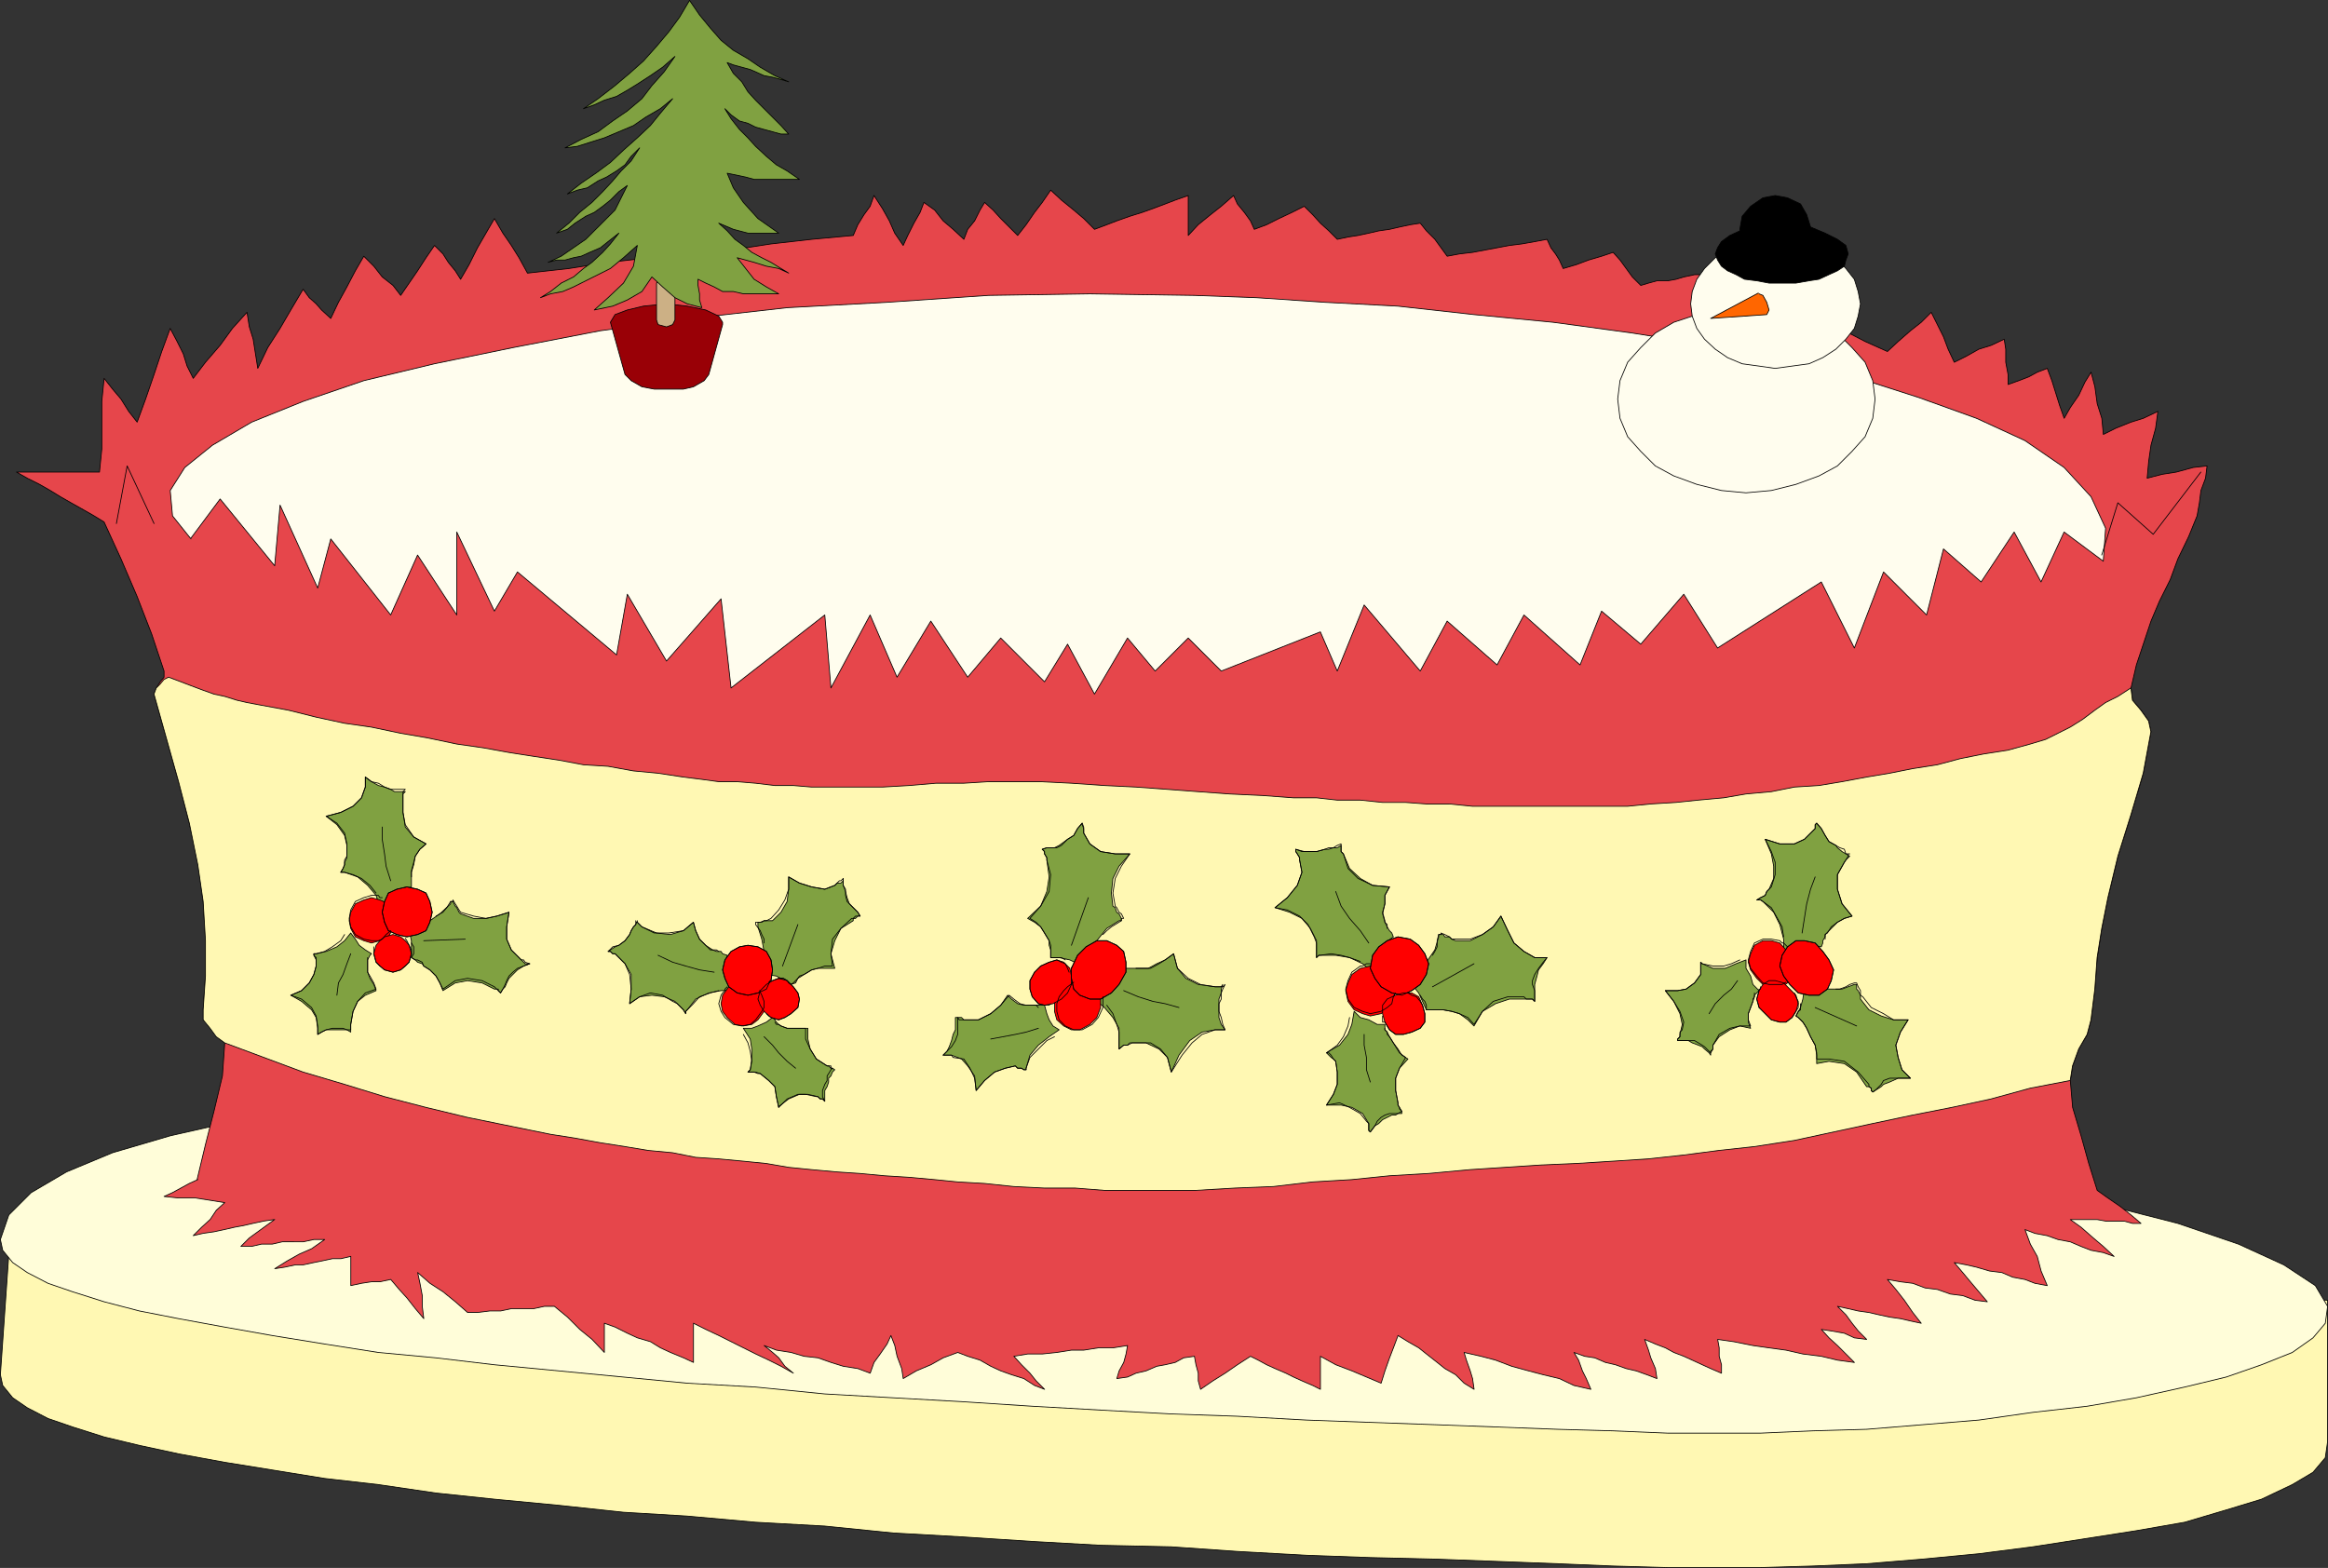 <?xml version="1.0" encoding="UTF-8" standalone="no"?>
<svg
   version="1.0"
   width="129.553mm"
   height="87.264mm"
   id="svg131"
   sodipodi:docname="Christmas Dessert 07.wmf"
   xmlns:inkscape="http://www.inkscape.org/namespaces/inkscape"
   xmlns:sodipodi="http://sodipodi.sourceforge.net/DTD/sodipodi-0.dtd"
   xmlns="http://www.w3.org/2000/svg"
   xmlns:svg="http://www.w3.org/2000/svg">
  <rect width="100%" height="100%" fill="#333333" stroke="none"/>
  <sodipodi:namedview
     id="namedview131"
     pagecolor="#ffffff"
     bordercolor="#000000"
     borderopacity="0.25"
     inkscape:showpageshadow="2"
     inkscape:pageopacity="0.0"
     inkscape:pagecheckerboard="0"
     inkscape:deskcolor="#d1d1d1"
     inkscape:document-units="mm" />
  <defs
     id="defs1">
    <pattern
       id="WMFhbasepattern"
       patternUnits="userSpaceOnUse"
       width="6"
       height="6"
       x="0"
       y="0" />
  </defs>
  <path
     style="fill:#fff8b3;fill-opacity:1;fill-rule:evenodd;stroke:none"
     d="M 0.081,289.174 2.182,259.118 489.567,273.5 v 29.733 l -0.485,3.393 -2.586,3.07 -4.363,2.586 -6.464,3.07 -7.434,2.262 -8.726,2.586 -10.181,1.778 -10.342,1.616 -11.474,1.778 -11.312,1.454 -11.797,1.131 -11.797,0.97 -11.312,0.485 -10.989,0.323 h -10.504 -9.05 l -11.474,-0.323 -11.635,-0.485 -12.766,-0.485 -13.09,-0.485 -13.574,-0.323 -13.413,-0.485 -14.544,-0.808 -13.898,-0.97 -14.867,-0.323 -14.382,-0.808 -14.867,-0.97 -14.382,-0.808 -14.382,-1.454 -14.544,-0.808 -14.382,-1.293 -13.413,-0.808 -13.574,-1.454 -13.574,-1.293 -12.282,-1.293 -12.12,-1.778 -11.312,-1.293 -10.989,-1.778 -10.019,-1.616 -9.696,-1.778 -8.242,-1.778 -7.434,-1.778 -6.626,-2.101 -5.171,-1.778 -4.363,-2.262 -3.07,-2.101 -2.101,-2.586 -0.485,-2.262 z"
     id="path1" />
  <path
     style="fill:none;stroke:#000000;stroke-width:0.162px;stroke-linecap:round;stroke-linejoin:round;stroke-miterlimit:4;stroke-dasharray:none;stroke-opacity:1"
     d="M 0.081,289.174 2.182,259.118 489.567,273.5 v 29.733 l -0.485,3.393 -2.586,3.07 -4.363,2.586 -6.464,3.07 -7.434,2.262 -8.726,2.586 -10.181,1.778 -10.342,1.616 -11.474,1.778 -11.312,1.454 -11.797,1.131 -11.797,0.97 -11.312,0.485 -10.989,0.323 h -10.504 -9.05 l -11.474,-0.323 -11.635,-0.485 -12.766,-0.485 -13.09,-0.485 -13.574,-0.323 -13.413,-0.485 -14.544,-0.808 -13.898,-0.97 -14.867,-0.323 -14.382,-0.808 -14.867,-0.97 -14.382,-0.808 -14.382,-1.454 -14.544,-0.808 -14.382,-1.293 -13.413,-0.808 -13.574,-1.454 -13.574,-1.293 -12.282,-1.293 -12.12,-1.778 -11.312,-1.293 -10.989,-1.778 -10.019,-1.616 -9.696,-1.778 -8.242,-1.778 -7.434,-1.778 -6.626,-2.101 -5.171,-1.778 -4.363,-2.262 -3.07,-2.101 -2.101,-2.586 -0.485,-2.262 v 0"
     id="path2" />
  <path
     style="fill:#fffdd9;fill-opacity:1;fill-rule:evenodd;stroke:none"
     d="m 0.081,260.734 1.778,-5.171 4.686,-4.686 7.434,-4.363 9.696,-4.04 12.12,-3.555 13.574,-3.07 14.867,-2.586 16.16,-2.101 16.968,-1.778 17.614,-1.778 17.453,-1.293 17.776,-0.808 17.13,-0.485 16.483,-0.323 h 15.837 l 14.382,0.323 18.261,0.808 20.2,0.97 21.331,1.778 22.301,2.101 22.301,2.262 22.624,2.586 22.786,3.07 21.331,3.393 21.008,3.555 19.23,4.04 17.453,3.878 15.19,3.878 12.766,4.363 9.534,4.363 6.626,4.363 2.586,4.363 -0.485,3.555 -2.586,3.07 -4.363,3.07 -6.464,2.586 -7.434,2.586 -8.726,2.101 -10.181,2.262 -10.342,1.778 -11.474,1.293 -11.312,1.616 -11.797,0.97 -11.797,0.97 -11.312,0.323 -10.989,0.485 h -10.504 -9.05 l -11.474,-0.485 -11.635,-0.323 -12.766,-0.485 -13.09,-0.485 -13.574,-0.485 -13.413,-0.485 -14.544,-0.808 -13.898,-0.485 -14.867,-0.808 -14.382,-0.808 -14.867,-0.97 -14.382,-0.808 -14.382,-0.808 -14.544,-1.454 -14.382,-0.808 -13.413,-1.293 -13.574,-1.293 -13.574,-1.293 -12.282,-1.454 -12.12,-1.131 -11.312,-1.778 -10.989,-1.778 -10.019,-1.778 -9.696,-1.778 -8.242,-1.616 -7.434,-1.939 -6.626,-2.101 -5.171,-1.778 -4.363,-2.262 -3.07,-2.101 -2.101,-2.586 z"
     id="path3" />
  <path
     style="fill:none;stroke:#000000;stroke-width:0.162px;stroke-linecap:round;stroke-linejoin:round;stroke-miterlimit:4;stroke-dasharray:none;stroke-opacity:1"
     d="m 0.081,260.734 1.778,-5.171 4.686,-4.686 7.434,-4.363 9.696,-4.04 12.12,-3.555 13.574,-3.07 14.867,-2.586 16.16,-2.101 16.968,-1.778 17.614,-1.778 17.453,-1.293 17.776,-0.808 17.13,-0.485 16.483,-0.323 h 15.837 l 14.382,0.323 18.261,0.808 20.2,0.97 21.331,1.778 22.301,2.101 22.301,2.262 22.624,2.586 22.786,3.07 21.331,3.393 21.008,3.555 19.23,4.04 17.453,3.878 15.19,3.878 12.766,4.363 9.534,4.363 6.626,4.363 2.586,4.363 -0.485,3.555 -2.586,3.07 -4.363,3.07 -6.464,2.586 -7.434,2.586 -8.726,2.101 -10.181,2.262 -10.342,1.778 -11.474,1.293 -11.312,1.616 -11.797,0.97 -11.797,0.97 -11.312,0.323 -10.989,0.485 h -10.504 -9.05 l -11.474,-0.485 -11.635,-0.323 -12.766,-0.485 -13.09,-0.485 -13.574,-0.485 -13.413,-0.485 -14.544,-0.808 -13.898,-0.485 -14.867,-0.808 -14.382,-0.808 -14.867,-0.97 -14.382,-0.808 -14.382,-0.808 -14.544,-1.454 -14.382,-0.808 -13.413,-1.293 -13.574,-1.293 -13.574,-1.293 -12.282,-1.454 -12.12,-1.131 -11.312,-1.778 -10.989,-1.778 -10.019,-1.778 -9.696,-1.778 -8.242,-1.616 -7.434,-1.939 -6.626,-2.101 -5.171,-1.778 -4.363,-2.262 -3.07,-2.101 -2.101,-2.586 -0.485,-2.262 v 0"
     id="path4" />
  <path
     style="fill:#e6464b;fill-opacity:1;fill-rule:evenodd;stroke:none"
     d="m 41.45,248.129 1.778,-7.433 1.778,-6.949 1.778,-7.433 0.485,-6.949 -0.485,-2.262 -1.778,-1.293 -1.778,-1.778 -0.485,-1.616 0.485,-7.433 v -7.433 l -0.485,-7.918 -1.131,-8.241 -1.778,-8.241 -2.262,-8.726 -2.586,-9.211 -2.586,-9.211 0.485,-1.293 0.808,-1.293 0.808,-0.97 v -1.293 l -2.586,-7.757 -3.07,-7.918 -3.394,-7.918 -3.555,-7.757 -2.101,-1.293 -2.262,-1.293 -2.586,-1.454 -2.262,-1.293 -2.101,-1.293 -2.262,-1.293 -2.586,-1.293 -2.262,-1.293 h 2.262 2.101 2.262 2.101 2.262 2.101 2.262 2.101 l 0.485,-4.848 v -5.171 -4.848 l 0.485,-4.848 1.778,2.262 1.778,2.101 1.616,2.586 1.778,2.262 1.778,-4.848 1.778,-5.171 1.616,-4.848 1.778,-4.848 1.454,2.747 1.293,2.586 0.808,2.586 1.293,2.586 2.586,-3.393 3.07,-3.555 2.586,-3.555 3.07,-3.393 0.485,3.07 0.808,2.586 0.485,3.07 0.485,3.07 2.101,-4.363 2.586,-4.04 2.262,-3.878 2.586,-4.363 1.293,1.778 1.454,1.293 1.131,1.293 1.939,1.778 1.616,-3.393 1.778,-3.232 1.778,-3.393 1.778,-3.07 2.101,2.101 1.778,2.262 2.262,1.778 1.616,2.101 1.778,-2.586 1.778,-2.586 1.778,-2.747 1.778,-2.586 1.778,1.778 1.131,1.778 1.454,1.778 1.131,1.778 1.778,-3.07 1.778,-3.555 1.778,-3.07 1.778,-3.07 1.778,3.07 1.778,2.586 1.616,2.586 1.778,3.232 8.726,-0.97 8.242,-1.293 8.888,-0.97 8.242,-0.808 8.726,-0.808 8.403,-1.293 8.565,-0.97 8.726,-0.808 0.97,-2.262 1.293,-2.101 1.293,-1.778 0.808,-2.262 1.778,2.747 1.454,2.586 1.131,2.586 1.778,2.586 0.97,-2.101 1.293,-2.586 1.293,-2.262 0.808,-2.101 2.262,1.616 1.778,2.262 2.101,1.778 2.262,2.101 0.808,-2.101 1.454,-1.778 1.131,-2.262 0.97,-1.616 1.778,1.616 1.616,1.778 1.778,1.778 1.778,1.778 1.778,-2.262 1.778,-2.586 1.616,-2.101 1.778,-2.586 2.262,2.101 2.586,2.101 2.101,1.778 2.262,2.262 2.586,-0.97 2.101,-0.808 2.747,-0.97 2.586,-0.808 2.262,-0.808 2.586,-0.97 2.101,-0.808 2.747,-0.97 v 2.262 1.778 2.101 2.262 l 2.101,-2.262 2.586,-2.101 2.262,-1.778 2.586,-2.262 0.808,1.778 1.454,1.778 1.293,1.778 0.808,1.778 2.586,-0.97 2.586,-1.293 2.747,-1.293 2.586,-1.293 1.778,1.778 1.616,1.778 1.778,1.616 1.778,1.778 2.262,-0.485 2.101,-0.323 2.262,-0.485 2.101,-0.485 2.262,-0.323 2.101,-0.485 2.262,-0.485 2.101,-0.323 1.293,1.616 1.778,1.778 1.293,1.778 1.293,1.778 2.586,-0.485 2.747,-0.323 2.586,-0.485 2.586,-0.485 2.586,-0.485 2.586,-0.323 2.747,-0.485 2.586,-0.485 0.808,1.778 0.97,1.293 0.808,1.293 0.808,1.778 2.747,-0.808 2.586,-0.97 2.747,-0.808 2.424,-0.808 1.454,1.616 1.293,1.778 1.293,1.778 1.778,1.778 1.616,-0.485 1.778,-0.485 h 2.262 l 1.778,-0.323 1.616,-0.485 2.262,-0.485 h 1.616 l 1.778,-0.323 4.848,2.101 4.363,2.262 4.848,1.778 4.848,2.101 4.363,2.101 4.848,1.778 4.363,2.262 4.686,2.101 2.262,-2.101 2.586,-2.262 2.262,-1.778 2.101,-2.101 1.293,2.586 1.293,2.586 0.97,2.586 1.293,2.747 2.586,-1.293 2.586,-1.454 2.586,-0.808 2.747,-1.293 0.323,2.101 v 2.747 l 0.485,2.586 V 80.878 l 2.262,-0.808 2.101,-0.808 1.778,-0.97 2.101,-0.808 0.97,2.586 0.808,2.586 0.808,2.586 0.97,2.747 1.293,-2.262 1.778,-2.586 1.293,-2.747 1.293,-2.101 0.808,3.07 0.485,3.555 0.97,3.07 0.323,3.393 2.586,-1.293 3.232,-1.293 2.586,-0.808 3.07,-1.454 -0.485,3.555 -0.97,3.555 -0.485,3.393 -0.323,3.555 3.07,-0.808 3.07,-0.485 3.555,-0.97 2.909,-0.323 -0.323,2.586 -0.97,2.586 -0.323,2.586 -0.485,2.747 -1.778,4.363 -2.262,4.686 -1.616,4.363 -2.262,4.525 -1.778,4.201 -1.616,4.848 -1.454,4.363 -1.131,4.848 0.323,2.586 1.778,2.101 1.616,2.262 0.485,2.262 -1.616,8.726 -2.586,8.726 -2.747,8.726 -2.101,8.726 -1.293,6.464 -0.97,6.141 -0.485,6.625 -0.808,6.464 -0.808,3.07 -1.778,3.07 -1.293,3.555 -0.485,3.07 0.485,5.656 1.778,5.979 1.616,5.817 1.778,5.656 2.262,1.616 2.586,1.778 2.262,1.778 2.101,1.778 h -1.778 l -1.778,-0.485 h -2.101 -1.778 l -1.778,-0.323 h -2.101 -1.778 -1.778 l 2.262,1.616 2.586,2.262 2.101,1.778 2.262,2.101 -2.262,-0.808 -2.586,-0.485 -2.101,-0.808 -2.262,-0.97 -2.586,-0.485 -2.262,-0.808 -2.586,-0.485 -2.101,-0.808 1.131,3.07 1.454,2.586 0.808,3.07 1.293,3.07 -2.586,-0.485 -2.101,-0.808 -2.586,-0.485 -2.262,-0.97 -2.586,-0.323 -2.747,-0.808 -2.101,-0.485 -2.586,-0.485 1.778,2.101 1.616,1.939 1.778,2.101 1.778,2.101 -2.586,-0.323 -2.586,-0.97 -2.586,-0.323 -2.747,-0.97 -2.586,-0.323 -2.586,-0.97 -2.586,-0.323 -2.747,-0.485 1.778,2.101 1.778,2.262 1.778,2.586 1.778,2.262 -2.262,-0.485 -2.101,-0.485 -2.262,-0.323 -2.262,-0.485 -2.101,-0.485 -2.262,-0.323 -2.101,-0.485 -2.262,-0.485 1.778,1.778 1.293,1.778 1.293,1.616 1.778,1.778 -2.586,-0.323 -2.101,-0.97 -2.747,-0.485 -2.101,-0.323 1.616,1.778 1.778,1.616 1.778,1.778 1.778,1.778 -3.555,-0.485 -3.394,-0.808 -3.878,-0.485 -3.555,-0.808 -3.555,-0.485 -3.394,-0.485 -4.04,-0.808 -3.394,-0.485 0.323,1.778 v 1.778 l 0.485,1.778 v 1.778 l -2.262,-0.97 -1.778,-0.808 -2.101,-0.97 -1.778,-0.808 -2.101,-0.808 -1.778,-0.97 -2.101,-0.808 -2.262,-0.97 0.808,2.262 0.485,1.616 0.97,2.262 0.323,2.101 -2.101,-0.808 -2.262,-0.808 -2.101,-0.485 -2.262,-0.808 -2.101,-0.485 -2.262,-0.97 -2.101,-0.323 -2.262,-0.808 0.97,1.616 0.808,2.262 0.808,1.616 0.97,2.262 -3.555,-0.808 -3.07,-1.454 -3.394,-0.808 -3.07,-0.808 -3.555,-0.97 -3.394,-1.293 -3.07,-0.808 -3.555,-0.808 0.485,1.616 0.808,2.262 0.485,1.616 0.323,2.262 -2.101,-1.293 -1.778,-1.778 -2.262,-1.293 -1.616,-1.293 -2.262,-1.778 -1.616,-1.293 -2.262,-1.293 -2.101,-1.293 -0.97,2.586 -0.808,2.101 -0.97,2.747 -0.808,2.586 -3.07,-1.293 -3.07,-1.293 -3.394,-1.293 -3.232,-1.778 v 1.778 1.778 1.616 1.778 l -1.616,-0.808 -2.262,-0.97 -1.778,-0.808 -1.616,-0.808 -2.262,-0.97 -1.778,-0.808 -1.778,-0.97 -1.616,-0.808 -2.747,1.778 -2.586,1.778 -2.586,1.616 -2.586,1.778 -0.485,-1.778 v -1.616 l -0.485,-1.778 -0.323,-1.778 -2.262,0.323 -1.778,0.97 -2.101,0.485 -1.778,0.323 -2.262,0.97 -2.101,0.485 -1.778,0.808 -2.262,0.323 0.485,-1.616 0.97,-1.778 0.485,-1.778 0.323,-1.778 -3.07,0.485 h -3.07 l -3.07,0.485 h -2.586 l -3.07,0.485 -3.07,0.323 h -3.07 l -2.909,0.485 1.616,1.778 1.778,1.778 1.293,1.616 1.778,1.778 -2.101,-0.808 -2.262,-1.454 -2.586,-0.808 -2.262,-0.808 -2.101,-0.97 -2.262,-1.293 -2.586,-0.808 -2.101,-0.808 -3.07,1.131 -2.586,1.454 -3.07,1.293 -2.747,1.616 -0.323,-2.101 -0.97,-2.586 -0.485,-2.262 -0.808,-2.101 -0.808,1.778 -1.454,2.101 -1.293,1.778 -0.808,2.262 -2.586,-0.97 -3.07,-0.485 -2.586,-0.808 -2.747,-0.97 -2.909,-0.323 -2.747,-0.808 -3.07,-0.485 -2.586,-0.97 1.778,1.454 1.293,1.131 1.293,1.778 1.778,1.454 -2.586,-1.454 -2.586,-1.293 -2.747,-1.293 -2.586,-1.293 -2.586,-1.293 -2.586,-1.293 -2.747,-1.293 -2.586,-1.293 v 2.101 1.778 2.262 2.101 l -2.101,-0.97 -2.747,-1.131 -2.101,-0.97 -2.101,-1.293 -2.747,-0.808 -2.101,-0.97 -2.586,-1.293 -2.262,-0.808 v 1.616 1.454 1.293 1.778 l -2.586,-2.747 -2.586,-2.101 -2.586,-2.586 -2.747,-2.262 h -2.101 l -2.262,0.485 h -2.586 -2.101 l -2.262,0.485 h -2.262 l -2.586,0.323 h -2.101 l -2.586,-2.262 -2.586,-2.101 -2.747,-1.778 -2.586,-2.262 0.485,2.262 0.485,2.586 v 2.262 l 0.323,2.586 -1.778,-2.101 -1.778,-2.262 -1.616,-1.778 -1.778,-2.101 -2.262,0.485 h -1.778 l -2.101,0.323 -2.262,0.485 v -1.778 -1.293 -1.293 -1.778 l -2.101,0.485 h -1.778 l -2.262,0.485 -1.616,0.323 -2.262,0.485 h -1.616 l -2.262,0.485 -2.101,0.323 2.586,-1.616 2.586,-1.454 2.586,-1.131 2.747,-1.939 h -2.262 l -2.262,0.485 H 61.65 59.388 l -2.101,0.485 h -2.262 l -2.101,0.485 h -2.262 l 1.778,-1.778 1.778,-1.293 1.778,-1.293 1.778,-1.293 -2.262,0.323 -2.262,0.485 -2.101,0.485 -1.778,0.323 -2.101,0.485 -2.262,0.485 -2.262,0.323 -2.101,0.485 1.778,-1.778 1.778,-1.616 1.293,-1.939 1.778,-1.616 -3.07,-0.485 -3.07,-0.485 h -3.555 l -3.07,-0.323 1.778,-0.808 1.778,-0.97 1.778,-0.97 1.778,-0.808 v 0 z"
     id="path5" />
  <path
     style="fill:none;stroke:#000000;stroke-width:0.162px;stroke-linecap:round;stroke-linejoin:round;stroke-miterlimit:4;stroke-dasharray:none;stroke-opacity:1"
     d="m 41.45,248.129 1.778,-7.433 1.778,-6.949 1.778,-7.433 0.485,-6.949 -0.485,-2.262 -1.778,-1.293 -1.778,-1.778 -0.485,-1.616 0.485,-7.433 v -7.433 l -0.485,-7.918 -1.131,-8.241 -1.778,-8.241 -2.262,-8.726 -2.586,-9.211 -2.586,-9.211 0.485,-1.293 0.808,-1.293 0.808,-0.97 v -1.293 l -2.586,-7.757 -3.07,-7.918 -3.394,-7.918 -3.555,-7.757 -2.101,-1.293 -2.262,-1.293 -2.586,-1.454 -2.262,-1.293 -2.101,-1.293 -2.262,-1.293 -2.586,-1.293 -2.262,-1.293 h 2.262 2.101 2.262 2.101 2.262 2.101 2.262 2.101 l 0.485,-4.848 v -5.171 -4.848 l 0.485,-4.848 1.778,2.262 1.778,2.101 1.616,2.586 1.778,2.262 1.778,-4.848 1.778,-5.171 1.616,-4.848 1.778,-4.848 1.454,2.747 1.293,2.586 0.808,2.586 1.293,2.586 2.586,-3.393 3.07,-3.555 2.586,-3.555 3.07,-3.393 0.485,3.07 0.808,2.586 0.485,3.07 0.485,3.07 2.101,-4.363 2.586,-4.04 2.262,-3.878 2.586,-4.363 1.293,1.778 1.454,1.293 1.131,1.293 1.939,1.778 1.616,-3.393 1.778,-3.232 1.778,-3.393 1.778,-3.07 2.101,2.101 1.778,2.262 2.262,1.778 1.616,2.101 1.778,-2.586 1.778,-2.586 1.778,-2.747 1.778,-2.586 1.778,1.778 1.131,1.778 1.454,1.778 1.131,1.778 1.778,-3.07 1.778,-3.555 1.778,-3.07 1.778,-3.07 1.778,3.07 1.778,2.586 1.616,2.586 1.778,3.232 8.726,-0.97 8.242,-1.293 8.888,-0.97 8.242,-0.808 8.726,-0.808 8.403,-1.293 8.565,-0.97 8.726,-0.808 0.97,-2.262 1.293,-2.101 1.293,-1.778 0.808,-2.262 1.778,2.747 1.454,2.586 1.131,2.586 1.778,2.586 0.97,-2.101 1.293,-2.586 1.293,-2.262 0.808,-2.101 2.262,1.616 1.778,2.262 2.101,1.778 2.262,2.101 0.808,-2.101 1.454,-1.778 1.131,-2.262 0.97,-1.616 1.778,1.616 1.616,1.778 1.778,1.778 1.778,1.778 1.778,-2.262 1.778,-2.586 1.616,-2.101 1.778,-2.586 2.262,2.101 2.586,2.101 2.101,1.778 2.262,2.262 2.586,-0.97 2.101,-0.808 2.747,-0.97 2.586,-0.808 2.262,-0.808 2.586,-0.97 2.101,-0.808 2.747,-0.97 v 2.262 1.778 2.101 2.262 l 2.101,-2.262 2.586,-2.101 2.262,-1.778 2.586,-2.262 0.808,1.778 1.454,1.778 1.293,1.778 0.808,1.778 2.586,-0.97 2.586,-1.293 2.747,-1.293 2.586,-1.293 1.778,1.778 1.616,1.778 1.778,1.616 1.778,1.778 2.262,-0.485 2.101,-0.323 2.262,-0.485 2.101,-0.485 2.262,-0.323 2.101,-0.485 2.262,-0.485 2.101,-0.323 1.293,1.616 1.778,1.778 1.293,1.778 1.293,1.778 2.586,-0.485 2.747,-0.323 2.586,-0.485 2.586,-0.485 2.586,-0.485 2.586,-0.323 2.747,-0.485 2.586,-0.485 0.808,1.778 0.97,1.293 0.808,1.293 0.808,1.778 2.747,-0.808 2.586,-0.97 2.747,-0.808 2.424,-0.808 1.454,1.616 1.293,1.778 1.293,1.778 1.778,1.778 1.616,-0.485 1.778,-0.485 h 2.262 l 1.778,-0.323 1.616,-0.485 2.262,-0.485 h 1.616 l 1.778,-0.323 4.848,2.101 4.363,2.262 4.848,1.778 4.848,2.101 4.363,2.101 4.848,1.778 4.363,2.262 4.686,2.101 2.262,-2.101 2.586,-2.262 2.262,-1.778 2.101,-2.101 1.293,2.586 1.293,2.586 0.97,2.586 1.293,2.747 2.586,-1.293 2.586,-1.454 2.586,-0.808 2.747,-1.293 0.323,2.101 v 2.747 l 0.485,2.586 V 80.878 l 2.262,-0.808 2.101,-0.808 1.778,-0.97 2.101,-0.808 0.97,2.586 0.808,2.586 0.808,2.586 0.97,2.747 1.293,-2.262 1.778,-2.586 1.293,-2.747 1.293,-2.101 0.808,3.07 0.485,3.555 0.97,3.07 0.323,3.393 2.586,-1.293 3.232,-1.293 2.586,-0.808 3.07,-1.454 -0.485,3.555 -0.97,3.555 -0.485,3.393 -0.323,3.555 3.07,-0.808 3.07,-0.485 3.555,-0.97 2.909,-0.323 -0.323,2.586 -0.97,2.586 -0.323,2.586 -0.485,2.747 -1.778,4.363 -2.262,4.686 -1.616,4.363 -2.262,4.525 -1.778,4.201 -1.616,4.848 -1.454,4.363 -1.131,4.848 0.323,2.586 1.778,2.101 1.616,2.262 0.485,2.262 -1.616,8.726 -2.586,8.726 -2.747,8.726 -2.101,8.726 -1.293,6.464 -0.97,6.141 -0.485,6.625 -0.808,6.464 -0.808,3.07 -1.778,3.07 -1.293,3.555 -0.485,3.07 0.485,5.656 1.778,5.979 1.616,5.817 1.778,5.656 2.262,1.616 2.586,1.778 2.262,1.778 2.101,1.778 h -1.778 l -1.778,-0.485 h -2.101 -1.778 l -1.778,-0.323 h -2.101 -1.778 -1.778 l 2.262,1.616 2.586,2.262 2.101,1.778 2.262,2.101 -2.262,-0.808 -2.586,-0.485 -2.101,-0.808 -2.262,-0.97 -2.586,-0.485 -2.262,-0.808 -2.586,-0.485 -2.101,-0.808 1.131,3.07 1.454,2.586 0.808,3.07 1.293,3.07 -2.586,-0.485 -2.101,-0.808 -2.586,-0.485 -2.262,-0.97 -2.586,-0.323 -2.747,-0.808 -2.101,-0.485 -2.586,-0.485 1.778,2.101 1.616,1.939 1.778,2.101 1.778,2.101 -2.586,-0.323 -2.586,-0.97 -2.586,-0.323 -2.747,-0.97 -2.586,-0.323 -2.586,-0.97 -2.586,-0.323 -2.747,-0.485 1.778,2.101 1.778,2.262 1.778,2.586 1.778,2.262 -2.262,-0.485 -2.101,-0.485 -2.262,-0.323 -2.262,-0.485 -2.101,-0.485 -2.262,-0.323 -2.101,-0.485 -2.262,-0.485 1.778,1.778 1.293,1.778 1.293,1.616 1.778,1.778 -2.586,-0.323 -2.101,-0.97 -2.747,-0.485 -2.101,-0.323 1.616,1.778 1.778,1.616 1.778,1.778 1.778,1.778 -3.555,-0.485 -3.394,-0.808 -3.878,-0.485 -3.555,-0.808 -3.555,-0.485 -3.394,-0.485 -4.04,-0.808 -3.394,-0.485 0.323,1.778 v 1.778 l 0.485,1.778 v 1.778 l -2.262,-0.97 -1.778,-0.808 -2.101,-0.97 -1.778,-0.808 -2.101,-0.808 -1.778,-0.97 -2.101,-0.808 -2.262,-0.97 0.808,2.262 0.485,1.616 0.97,2.262 0.323,2.101 -2.101,-0.808 -2.262,-0.808 -2.101,-0.485 -2.262,-0.808 -2.101,-0.485 -2.262,-0.97 -2.101,-0.323 -2.262,-0.808 0.97,1.616 0.808,2.262 0.808,1.616 0.97,2.262 -3.555,-0.808 -3.07,-1.454 -3.394,-0.808 -3.07,-0.808 -3.555,-0.97 -3.394,-1.293 -3.07,-0.808 -3.555,-0.808 0.485,1.616 0.808,2.262 0.485,1.616 0.323,2.262 -2.101,-1.293 -1.778,-1.778 -2.262,-1.293 -1.616,-1.293 -2.262,-1.778 -1.616,-1.293 -2.262,-1.293 -2.101,-1.293 -0.97,2.586 -0.808,2.101 -0.97,2.747 -0.808,2.586 -3.07,-1.293 -3.07,-1.293 -3.394,-1.293 -3.232,-1.778 v 1.778 1.778 1.616 1.778 l -1.616,-0.808 -2.262,-0.97 -1.778,-0.808 -1.616,-0.808 -2.262,-0.97 -1.778,-0.808 -1.778,-0.97 -1.616,-0.808 -2.747,1.778 -2.586,1.778 -2.586,1.616 -2.586,1.778 -0.485,-1.778 v -1.616 l -0.485,-1.778 -0.323,-1.778 -2.262,0.323 -1.778,0.97 -2.101,0.485 -1.778,0.323 -2.262,0.97 -2.101,0.485 -1.778,0.808 -2.262,0.323 0.485,-1.616 0.97,-1.778 0.485,-1.778 0.323,-1.778 -3.07,0.485 h -3.07 l -3.07,0.485 h -2.586 l -3.07,0.485 -3.07,0.323 h -3.07 l -2.909,0.485 1.616,1.778 1.778,1.778 1.293,1.616 1.778,1.778 -2.101,-0.808 -2.262,-1.454 -2.586,-0.808 -2.262,-0.808 -2.101,-0.97 -2.262,-1.293 -2.586,-0.808 -2.101,-0.808 -3.07,1.131 -2.586,1.454 -3.07,1.293 -2.747,1.616 -0.323,-2.101 -0.97,-2.586 -0.485,-2.262 -0.808,-2.101 -0.808,1.778 -1.454,2.101 -1.293,1.778 -0.808,2.262 -2.586,-0.97 -3.07,-0.485 -2.586,-0.808 -2.747,-0.97 -2.909,-0.323 -2.747,-0.808 -3.07,-0.485 -2.586,-0.97 1.778,1.454 1.293,1.131 1.293,1.778 1.778,1.454 -2.586,-1.454 -2.586,-1.293 -2.747,-1.293 -2.586,-1.293 -2.586,-1.293 -2.586,-1.293 -2.747,-1.293 -2.586,-1.293 v 2.101 1.778 2.262 2.101 l -2.101,-0.97 -2.747,-1.131 -2.101,-0.97 -2.101,-1.293 -2.747,-0.808 -2.101,-0.97 -2.586,-1.293 -2.262,-0.808 v 1.616 1.454 1.293 1.778 l -2.586,-2.747 -2.586,-2.101 -2.586,-2.586 -2.747,-2.262 h -2.101 l -2.262,0.485 h -2.586 -2.101 l -2.262,0.485 h -2.262 l -2.586,0.323 h -2.101 l -2.586,-2.262 -2.586,-2.101 -2.747,-1.778 -2.586,-2.262 0.485,2.262 0.485,2.586 v 2.262 l 0.323,2.586 -1.778,-2.101 -1.778,-2.262 -1.616,-1.778 -1.778,-2.101 -2.262,0.485 h -1.778 l -2.101,0.323 -2.262,0.485 v -1.778 -1.293 -1.293 -1.778 l -2.101,0.485 h -1.778 l -2.262,0.485 -1.616,0.323 -2.262,0.485 h -1.616 l -2.262,0.485 -2.101,0.323 2.586,-1.616 2.586,-1.454 2.586,-1.131 2.747,-1.939 h -2.262 l -2.262,0.485 H 61.65 59.388 l -2.101,0.485 h -2.262 l -2.101,0.485 h -2.262 l 1.778,-1.778 1.778,-1.293 1.778,-1.293 1.778,-1.293 -2.262,0.323 -2.262,0.485 -2.101,0.485 -1.778,0.323 -2.101,0.485 -2.262,0.485 -2.262,0.323 -2.101,0.485 1.778,-1.778 1.778,-1.616 1.293,-1.939 1.778,-1.616 -3.07,-0.485 -3.07,-0.485 h -3.555 l -3.07,-0.323 1.778,-0.808 1.778,-0.97 1.778,-0.97 1.778,-0.808 v 0"
     id="path6" />
  <path
     style="fill:#fff8b3;fill-opacity:1;fill-rule:evenodd;stroke:none"
     d="m 435.431,227.283 0.485,-3.07 1.293,-3.555 1.778,-3.07 0.808,-3.07 0.808,-6.464 0.485,-6.625 0.97,-6.141 1.293,-6.464 2.101,-8.726 2.747,-8.726 2.586,-8.726 1.616,-8.726 -0.485,-2.262 -1.616,-2.262 -1.778,-2.101 -0.323,-2.586 -2.747,1.778 -2.586,1.293 -2.262,1.616 -2.586,1.939 -2.586,1.616 -2.586,1.293 -2.586,1.293 -3.232,0.97 -4.686,1.293 -5.171,0.808 -4.848,0.97 -4.848,1.293 -5.171,0.808 -4.848,0.97 -4.848,0.808 -5.171,0.97 -4.848,0.808 -5.171,0.323 -4.848,0.97 -5.333,0.485 -4.686,0.808 -5.333,0.485 -4.686,0.485 -5.333,0.323 -4.848,0.485 h -4.363 -4.686 -4.848 -4.848 -4.363 -4.686 -4.848 l -4.848,-0.485 h -4.848 l -4.363,-0.323 h -4.848 l -4.686,-0.485 h -4.848 l -4.363,-0.485 h -4.848 l -6.464,-0.485 -6.949,-0.323 -6.626,-0.485 -6.464,-0.485 -6.626,-0.485 -6.626,-0.323 -6.949,-0.485 -6.464,-0.323 h -5.333 -5.656 l -5.171,0.323 h -5.818 l -5.656,0.485 -5.656,0.323 h -5.171 -5.656 -4.04 l -3.878,-0.323 h -3.878 l -4.04,-0.485 -3.878,-0.323 h -3.878 l -3.555,-0.485 -3.878,-0.485 -5.333,-0.808 -5.171,-0.485 -5.333,-0.97 -5.171,-0.323 -5.171,-0.97 -5.333,-0.808 -5.171,-0.808 -5.333,-0.97 -5.656,-0.808 -6.141,-1.293 -5.656,-0.97 -6.141,-1.293 -5.656,-0.808 -5.979,-1.293 -5.818,-1.454 -6.141,-1.131 -2.586,-0.485 -2.101,-0.485 -2.586,-0.808 -2.262,-0.485 -2.262,-0.808 -2.586,-0.97 -2.101,-0.808 -2.586,-0.97 -0.97,0.485 -0.808,0.97 -0.808,0.808 -0.485,1.293 2.586,9.211 2.586,9.211 2.262,8.726 1.778,8.726 1.131,7.757 0.485,8.241 v 7.433 l -0.485,7.11 v 2.101 l 1.454,1.778 1.293,1.778 1.778,1.293 8.242,3.07 8.242,3.07 8.726,2.586 8.403,2.586 8.726,2.262 8.726,2.101 8.726,1.778 8.726,1.778 5.171,0.808 5.333,0.97 5.171,0.808 4.848,0.808 5.171,0.485 4.848,0.97 4.848,0.323 5.171,0.485 4.848,0.485 4.686,0.808 4.848,0.485 5.333,0.485 4.848,0.323 5.171,0.485 5.171,0.323 5.333,0.485 4.848,0.485 5.656,0.323 6.141,0.646 6.464,0.323 h 6.464 l 6.141,0.485 h 5.818 4.848 8.565 l 8.242,-0.485 8.08,-0.323 8.242,-0.97 8.242,-0.485 7.918,-0.808 8.242,-0.485 8.726,-0.808 7.434,-0.485 7.434,-0.485 7.434,-0.323 7.757,-0.485 7.434,-0.485 7.434,-0.808 7.434,-0.97 7.434,-0.808 8.403,-1.293 8.242,-1.778 8.242,-1.778 8.403,-1.778 8.242,-1.616 8.242,-1.778 8.242,-2.262 8.403,-1.616 z"
     id="path7" />
  <path
     style="fill:none;stroke:#000000;stroke-width:0.162px;stroke-linecap:round;stroke-linejoin:round;stroke-miterlimit:4;stroke-dasharray:none;stroke-opacity:1"
     d="m 435.431,227.283 0.485,-3.07 1.293,-3.555 1.778,-3.07 0.808,-3.07 0.808,-6.464 0.485,-6.625 0.97,-6.141 1.293,-6.464 2.101,-8.726 2.747,-8.726 2.586,-8.726 1.616,-8.726 -0.485,-2.262 -1.616,-2.262 -1.778,-2.101 -0.323,-2.586 -2.747,1.778 -2.586,1.293 -2.262,1.616 -2.586,1.939 -2.586,1.616 -2.586,1.293 -2.586,1.293 -3.232,0.97 -4.686,1.293 -5.171,0.808 -4.848,0.97 -4.848,1.293 -5.171,0.808 -4.848,0.97 -4.848,0.808 -5.171,0.97 -4.848,0.808 -5.171,0.323 -4.848,0.97 -5.333,0.485 -4.686,0.808 -5.333,0.485 -4.686,0.485 -5.333,0.323 -4.848,0.485 h -4.363 -4.686 -4.848 -4.848 -4.363 -4.686 -4.848 l -4.848,-0.485 h -4.848 l -4.363,-0.323 h -4.848 l -4.686,-0.485 h -4.848 l -4.363,-0.485 h -4.848 l -6.464,-0.485 -6.949,-0.323 -6.626,-0.485 -6.464,-0.485 -6.626,-0.485 -6.626,-0.323 -6.949,-0.485 -6.464,-0.323 h -5.333 -5.656 l -5.171,0.323 h -5.818 l -5.656,0.485 -5.656,0.323 h -5.171 -5.656 -4.04 l -3.878,-0.323 h -3.878 l -4.04,-0.485 -3.878,-0.323 h -3.878 l -3.555,-0.485 -3.878,-0.485 -5.333,-0.808 -5.171,-0.485 -5.333,-0.97 -5.171,-0.323 -5.171,-0.97 -5.333,-0.808 -5.171,-0.808 -5.333,-0.97 -5.656,-0.808 -6.141,-1.293 -5.656,-0.97 -6.141,-1.293 -5.656,-0.808 -5.979,-1.293 -5.818,-1.454 -6.141,-1.131 -2.586,-0.485 -2.101,-0.485 -2.586,-0.808 -2.262,-0.485 -2.262,-0.808 -2.586,-0.97 -2.101,-0.808 -2.586,-0.97 -0.97,0.485 -0.808,0.97 -0.808,0.808 -0.485,1.293 2.586,9.211 2.586,9.211 2.262,8.726 1.778,8.726 1.131,7.757 0.485,8.241 v 7.433 l -0.485,7.11 v 2.101 l 1.454,1.778 1.293,1.778 1.778,1.293 8.242,3.07 8.242,3.07 8.726,2.586 8.403,2.586 8.726,2.262 8.726,2.101 8.726,1.778 8.726,1.778 5.171,0.808 5.333,0.97 5.171,0.808 4.848,0.808 5.171,0.485 4.848,0.97 4.848,0.323 5.171,0.485 4.848,0.485 4.686,0.808 4.848,0.485 5.333,0.485 4.848,0.323 5.171,0.485 5.171,0.323 5.333,0.485 4.848,0.485 5.656,0.323 6.141,0.646 6.464,0.323 h 6.464 l 6.141,0.485 h 5.818 4.848 8.565 l 8.242,-0.485 8.08,-0.323 8.242,-0.97 8.242,-0.485 7.918,-0.808 8.242,-0.485 8.726,-0.808 7.434,-0.485 7.434,-0.485 7.434,-0.323 7.757,-0.485 7.434,-0.485 7.434,-0.808 7.434,-0.97 7.434,-0.808 8.403,-1.293 8.242,-1.778 8.242,-1.778 8.403,-1.778 8.242,-1.616 8.242,-1.778 8.242,-2.262 8.403,-1.616 v 0"
     id="path8" />
  <path
     style="fill:#fffdee;fill-opacity:1;fill-rule:evenodd;stroke:none"
     d="m 40.158,113.197 6.141,-8.241 11.474,14.059 1.131,-12.766 7.918,17.452 2.747,-10.342 12.605,15.998 5.656,-12.604 8.242,12.604 v -17.452 l 7.918,16.644 4.848,-8.241 20.846,17.452 2.262,-12.766 8.242,14.059 11.474,-13.089 2.101,18.745 19.715,-15.352 1.293,15.352 8.242,-15.352 5.656,13.089 7.11,-11.796 7.757,11.796 6.949,-8.241 9.211,9.211 4.848,-7.918 5.656,10.504 6.949,-11.796 5.818,6.949 6.949,-6.949 6.949,6.949 20.846,-8.241 3.555,8.241 5.656,-13.897 11.797,13.897 5.656,-10.504 10.504,9.211 5.656,-10.504 11.797,10.504 4.525,-11.312 8.242,6.949 9.05,-10.504 7.11,11.312 21.816,-13.897 6.949,13.897 6.141,-15.998 9.05,9.049 3.555,-13.897 7.918,6.949 6.949,-10.504 5.656,10.504 4.848,-10.504 8.242,6.141 0.485,-6.949 -3.07,-6.625 -5.656,-6.141 -8.242,-5.656 -10.181,-4.686 -12.12,-4.363 -13.574,-4.363 -14.867,-3.555 -15.675,-3.07 -16.16,-2.586 -16.645,-2.262 -16.645,-1.616 -15.998,-1.778 -15.352,-0.808 -14.382,-0.97 -13.09,-0.485 -21.978,-0.323 -21.331,0.323 -21.331,1.454 -21.008,1.131 -20.038,2.262 -19.23,2.586 -18.422,3.555 -16.483,3.393 -14.867,3.555 -12.766,4.363 -10.827,4.363 -8.242,4.848 -5.818,4.686 -3.07,4.848 0.485,5.333 3.878,4.848 v 0 z"
     id="path9" />
  <path
     style="fill:none;stroke:#000000;stroke-width:0.162px;stroke-linecap:round;stroke-linejoin:round;stroke-miterlimit:4;stroke-dasharray:none;stroke-opacity:1"
     d="m 40.158,113.197 6.141,-8.241 11.474,14.059 1.131,-12.766 7.918,17.452 2.747,-10.342 12.605,15.998 5.656,-12.604 8.242,12.604 v -17.452 l 7.918,16.644 4.848,-8.241 20.846,17.452 2.262,-12.766 8.242,14.059 11.474,-13.089 2.101,18.745 19.715,-15.352 1.293,15.352 8.242,-15.352 5.656,13.089 7.11,-11.796 7.757,11.796 6.949,-8.241 9.211,9.211 4.848,-7.918 5.656,10.504 6.949,-11.796 5.818,6.949 6.949,-6.949 6.949,6.949 20.846,-8.241 3.555,8.241 5.656,-13.897 11.797,13.897 5.656,-10.504 10.504,9.211 5.656,-10.504 11.797,10.504 4.525,-11.312 8.242,6.949 9.05,-10.504 7.11,11.312 21.816,-13.897 6.949,13.897 6.141,-15.998 9.05,9.049 3.555,-13.897 7.918,6.949 6.949,-10.504 5.656,10.504 4.848,-10.504 8.242,6.141 0.485,-6.949 -3.07,-6.625 -5.656,-6.141 -8.242,-5.656 -10.181,-4.686 -12.12,-4.363 -13.574,-4.363 -14.867,-3.555 -15.675,-3.07 -16.16,-2.586 -16.645,-2.262 -16.645,-1.616 -15.998,-1.778 -15.352,-0.808 -14.382,-0.97 -13.09,-0.485 -21.978,-0.323 -21.331,0.323 -21.331,1.454 -21.008,1.131 -20.038,2.262 -19.23,2.586 -18.422,3.555 -16.483,3.393 -14.867,3.555 -12.766,4.363 -10.827,4.363 -8.242,4.848 -5.818,4.686 -3.07,4.848 0.485,5.333 3.878,4.848 v 0"
     id="path10" />
  <path
     style="fill:#fffdee;fill-opacity:1;fill-rule:evenodd;stroke:none"
     d="m 367.236,64.396 5.333,0.323 5.171,1.454 4.848,1.616 3.878,2.262 3.07,3.07 2.747,3.07 1.616,3.878 0.485,3.878 -0.485,4.04 -1.616,3.878 -2.747,3.07 -3.07,3.07 -3.878,2.101 -4.848,1.778 -5.171,1.293 -5.333,0.485 -5.171,-0.485 -5.171,-1.293 -4.848,-1.778 -3.878,-2.101 -3.07,-3.07 -2.747,-3.07 -1.616,-3.878 -0.485,-4.04 0.485,-3.878 1.616,-3.878 2.747,-3.07 3.07,-3.07 3.878,-2.262 4.848,-1.616 5.171,-1.454 z"
     id="path11" />
  <path
     style="fill:none;stroke:#000000;stroke-width:0.162px;stroke-linecap:round;stroke-linejoin:round;stroke-miterlimit:4;stroke-dasharray:none;stroke-opacity:1"
     d="m 367.236,64.396 5.333,0.323 5.171,1.454 4.848,1.616 3.878,2.262 3.07,3.07 2.747,3.07 1.616,3.878 0.485,3.878 -0.485,4.04 -1.616,3.878 -2.747,3.07 -3.07,3.07 -3.878,2.101 -4.848,1.778 -5.171,1.293 -5.333,0.485 -5.171,-0.485 -5.171,-1.293 -4.848,-1.778 -3.878,-2.101 -3.07,-3.07 -2.747,-3.07 -1.616,-3.878 -0.485,-4.04 0.485,-3.878 1.616,-3.878 2.747,-3.07 3.07,-3.07 3.878,-2.262 4.848,-1.616 5.171,-1.454 5.171,-0.323 v 0"
     id="path12" />
  <path
     style="fill:#fffdee;fill-opacity:1;fill-rule:evenodd;stroke:none"
     d="m 373.376,50.337 3.555,0.485 3.555,0.485 2.909,1.293 2.747,1.616 2.101,2.262 1.778,2.262 0.808,2.586 0.485,2.586 -0.485,2.586 -0.808,2.586 -1.778,2.262 -2.101,2.101 -2.747,1.778 -2.909,1.293 -3.555,0.485 -3.555,0.485 -3.394,-0.485 -3.555,-0.485 -3.07,-1.293 -2.586,-1.778 -2.262,-2.101 -1.616,-2.262 -0.97,-2.586 -0.323,-2.586 0.323,-2.586 0.97,-2.586 1.616,-2.262 2.262,-2.262 2.586,-1.616 3.07,-1.293 3.555,-0.485 z"
     id="path13" />
  <path
     style="fill:none;stroke:#000000;stroke-width:0.162px;stroke-linecap:round;stroke-linejoin:round;stroke-miterlimit:4;stroke-dasharray:none;stroke-opacity:1"
     d="m 373.376,50.337 3.555,0.485 3.555,0.485 2.909,1.293 2.747,1.616 2.101,2.262 1.778,2.262 0.808,2.586 0.485,2.586 -0.485,2.586 -0.808,2.586 -1.778,2.262 -2.101,2.101 -2.747,1.778 -2.909,1.293 -3.555,0.485 -3.555,0.485 -3.394,-0.485 -3.555,-0.485 -3.07,-1.293 -2.586,-1.778 -2.262,-2.101 -1.616,-2.262 -0.97,-2.586 -0.323,-2.586 0.323,-2.586 0.97,-2.586 1.616,-2.262 2.262,-2.262 2.586,-1.616 3.07,-1.293 3.555,-0.485 3.394,-0.485 v 0"
     id="path14" />
  <path
     style="fill:#000000;fill-opacity:1;fill-rule:evenodd;stroke:none"
     d="m 365.943,48.559 v -0.323 l 0.485,-2.747 1.778,-2.101 2.586,-1.778 2.586,-0.485 2.586,0.485 2.747,1.293 1.293,2.262 0.808,2.586 3.07,1.293 2.586,1.293 1.778,1.293 0.485,1.778 -0.485,1.293 -0.323,1.293 -1.454,0.97 -1.778,0.808 -2.101,0.97 -2.101,0.323 -2.747,0.485 h -2.909 -2.747 l -2.586,-0.485 -2.586,-0.323 -1.778,-0.97 -1.778,-0.808 -1.293,-0.97 -0.808,-1.293 -0.485,-1.293 0.485,-1.293 0.808,-1.293 1.778,-1.293 2.101,-0.97 z"
     id="path15" />
  <path
     style="fill:none;stroke:#000000;stroke-width:0.162px;stroke-linecap:round;stroke-linejoin:round;stroke-miterlimit:4;stroke-dasharray:none;stroke-opacity:1"
     d="m 365.943,48.559 v -0.323 l 0.485,-2.747 1.778,-2.101 2.586,-1.778 2.586,-0.485 2.586,0.485 2.747,1.293 1.293,2.262 0.808,2.586 3.07,1.293 2.586,1.293 1.778,1.293 0.485,1.778 -0.485,1.293 -0.323,1.293 -1.454,0.97 -1.778,0.808 -2.101,0.97 -2.101,0.323 -2.747,0.485 h -2.909 -2.747 l -2.586,-0.485 -2.586,-0.323 -1.778,-0.97 -1.778,-0.808 -1.293,-0.97 -0.808,-1.293 -0.485,-1.293 0.485,-1.293 0.808,-1.293 1.778,-1.293 2.101,-0.97 v 0"
     id="path16" />
  <path
     style="fill:#ff6600;fill-opacity:1;fill-rule:evenodd;stroke:none"
     d="m 369.821,61.648 -10.019,5.333 11.797,-0.808 0.485,-0.97 -0.485,-1.616 -0.808,-1.454 -0.808,-0.323 v 0 z"
     id="path17" />
  <path
     style="fill:none;stroke:#000000;stroke-width:0.162px;stroke-linecap:round;stroke-linejoin:round;stroke-miterlimit:4;stroke-dasharray:none;stroke-opacity:1"
     d="m 369.821,61.648 -10.019,5.333 11.797,-0.808 0.485,-0.97 -0.485,-1.616 -0.808,-1.454 -0.808,-0.323 v 0"
     id="path18" />
  <path
     style="fill:#990006;fill-opacity:1;fill-rule:evenodd;stroke:none"
     d="m 128.391,67.789 3.07,10.988 1.293,1.293 2.262,1.293 2.586,0.485 h 3.07 3.07 l 2.101,-0.485 2.262,-1.293 0.97,-1.293 2.909,-10.504 v -0.485 l -0.808,-1.293 -2.747,-1.293 -3.878,-0.808 -4.363,-0.485 -4.848,0.485 -3.394,0.808 -2.586,0.97 z"
     id="path19" />
  <path
     style="fill:none;stroke:#000000;stroke-width:0.162px;stroke-linecap:round;stroke-linejoin:round;stroke-miterlimit:4;stroke-dasharray:none;stroke-opacity:1"
     d="m 128.391,67.789 3.07,10.988 1.293,1.293 2.262,1.293 2.586,0.485 h 3.07 3.07 l 2.101,-0.485 2.262,-1.293 0.97,-1.293 2.909,-10.504 v -0.485 l -0.808,-1.293 -2.747,-1.293 -3.878,-0.808 -4.363,-0.485 -4.848,0.485 -3.394,0.808 -2.586,0.97 -0.97,1.616 v 0"
     id="path20" />
  <path
     style="fill:#ccb085;fill-opacity:1;fill-rule:evenodd;stroke:none"
     d="m 141.965,59.548 v 7.757 l -0.485,0.97 -1.293,0.485 -1.778,-0.485 -0.323,-0.97 v -7.757 l 0.808,-0.808 h 1.293 1.293 z"
     id="path21" />
  <path
     style="fill:none;stroke:#000000;stroke-width:0.162px;stroke-linecap:round;stroke-linejoin:round;stroke-miterlimit:4;stroke-dasharray:none;stroke-opacity:1"
     d="m 141.965,59.548 v 7.757 l -0.485,0.97 -1.293,0.485 -1.778,-0.485 -0.323,-0.97 v -7.757 l 0.808,-0.808 h 1.293 1.293 l 0.485,0.808 v 0"
     id="path22" />
  <path
     style="fill:#80a141;fill-opacity:1;fill-rule:evenodd;stroke:none"
     d="m 168.145,37.732 h -1.778 -2.101 -1.778 -1.778 -2.101 l -1.778,-0.485 -2.262,-0.485 -1.616,-0.323 1.293,3.07 2.101,3.07 3.07,3.393 4.363,3.07 h -3.07 -3.394 l -3.07,-0.808 -3.07,-1.293 1.778,1.616 1.616,1.778 1.778,1.293 1.778,1.454 2.101,1.131 1.939,0.97 2.101,1.293 1.616,0.97 -2.101,-0.97 -2.586,-0.485 -2.586,-0.808 -3.555,-0.97 1.778,2.262 1.778,2.262 2.586,1.616 2.586,1.454 h -2.586 -2.586 -2.262 l -2.101,-0.485 h -2.262 l -1.778,-0.97 -1.778,-0.808 -1.616,-0.808 v 1.293 l 0.323,1.778 v 1.293 l 0.485,1.616 -3.07,-0.808 -2.586,-1.293 -2.586,-2.262 -2.262,-2.101 -2.101,3.07 -3.07,1.778 -3.07,1.293 -3.878,0.808 2.909,-2.586 3.232,-3.07 2.101,-3.555 0.808,-4.363 -2.909,2.586 -2.747,2.262 -2.586,1.293 -2.586,1.293 -2.586,1.293 -2.262,0.97 -2.586,0.485 -2.101,0.808 2.101,-1.293 2.262,-1.778 2.586,-1.293 2.101,-1.778 1.778,-1.293 2.262,-2.101 1.616,-1.778 1.778,-2.262 -2.262,1.778 -1.616,1.293 -2.262,0.97 -1.778,0.808 -1.616,0.323 -1.778,0.485 h -1.778 l -1.778,0.485 2.747,-1.293 2.586,-1.778 2.586,-1.778 2.101,-2.101 1.778,-1.778 2.262,-2.262 1.293,-2.586 1.293,-2.586 -1.778,1.293 -1.778,1.778 -1.616,1.293 -1.778,1.293 -1.778,0.808 -2.262,1.454 -1.616,1.293 -2.262,0.808 2.586,-2.101 2.262,-2.262 2.586,-2.101 2.262,-2.262 2.101,-2.262 1.778,-2.101 2.101,-2.101 1.778,-2.747 -1.778,1.778 -1.293,1.778 -1.778,1.293 -2.101,1.293 -1.778,0.808 -2.262,1.454 -2.101,0.485 -2.101,0.808 2.909,-2.262 3.07,-2.101 3.07,-2.262 2.747,-2.586 2.909,-2.586 2.747,-2.586 2.101,-2.586 2.586,-3.07 -2.586,2.101 -3.07,1.778 -2.586,1.778 -3.07,1.293 -3.07,1.293 -2.586,0.808 -3.07,0.97 -2.586,0.323 3.394,-1.778 3.555,-1.616 3.07,-2.262 3.07,-2.101 3.07,-2.586 2.101,-2.747 2.586,-2.909 2.262,-3.232 -2.586,2.262 -2.586,1.778 -2.747,1.778 -2.101,1.293 -2.262,1.293 -2.586,0.808 -2.101,0.97 -2.262,0.808 3.07,-2.101 3.555,-2.747 3.07,-2.586 2.909,-2.586 2.747,-3.07 2.586,-3.07 2.262,-3.07 2.101,-3.555 2.101,3.07 2.262,2.747 2.262,2.586 2.586,2.101 3.07,1.778 2.586,1.778 3.07,1.778 2.909,1.293 -1.616,-0.485 -1.778,-0.485 -1.778,-0.323 -1.778,-0.808 -1.131,-0.485 -1.778,-0.485 -1.778,-0.485 -1.293,-0.485 1.293,2.262 1.778,1.778 1.293,2.101 1.616,1.778 1.778,1.778 1.778,1.778 1.778,1.778 1.616,1.778 h -1.616 l -1.778,-0.485 -1.778,-0.485 -1.778,-0.485 -1.616,-0.808 -1.778,-0.485 -1.778,-1.293 -1.293,-1.293 1.293,2.101 1.778,2.262 1.778,1.778 1.616,1.778 2.262,2.101 2.101,1.778 2.262,1.293 z"
     id="path23" />
  <path
     style="fill:none;stroke:#000000;stroke-width:0.162px;stroke-linecap:round;stroke-linejoin:round;stroke-miterlimit:4;stroke-dasharray:none;stroke-opacity:1"
     d="m 168.145,37.732 h -1.778 -2.101 -1.778 -1.778 -2.101 l -1.778,-0.485 -2.262,-0.485 -1.616,-0.323 1.293,3.07 2.101,3.07 3.07,3.393 4.363,3.07 h -3.07 -3.394 l -3.07,-0.808 -3.07,-1.293 1.778,1.616 1.616,1.778 1.778,1.293 1.778,1.454 2.101,1.131 1.939,0.97 2.101,1.293 1.616,0.97 -2.101,-0.97 -2.586,-0.485 -2.586,-0.808 -3.555,-0.97 1.778,2.262 1.778,2.262 2.586,1.616 2.586,1.454 h -2.586 -2.586 -2.262 l -2.101,-0.485 h -2.262 l -1.778,-0.97 -1.778,-0.808 -1.616,-0.808 v 1.293 l 0.323,1.778 v 1.293 l 0.485,1.616 -3.07,-0.808 -2.586,-1.293 -2.586,-2.262 -2.262,-2.101 -2.101,3.07 -3.07,1.778 -3.07,1.293 -3.878,0.808 2.909,-2.586 3.232,-3.07 2.101,-3.555 0.808,-4.363 -2.909,2.586 -2.747,2.262 -2.586,1.293 -2.586,1.293 -2.586,1.293 -2.262,0.97 -2.586,0.485 -2.101,0.808 2.101,-1.293 2.262,-1.778 2.586,-1.293 2.101,-1.778 1.778,-1.293 2.262,-2.101 1.616,-1.778 1.778,-2.262 -2.262,1.778 -1.616,1.293 -2.262,0.97 -1.778,0.808 -1.616,0.323 -1.778,0.485 h -1.778 l -1.778,0.485 2.747,-1.293 2.586,-1.778 2.586,-1.778 2.101,-2.101 1.778,-1.778 2.262,-2.262 1.293,-2.586 1.293,-2.586 -1.778,1.293 -1.778,1.778 -1.616,1.293 -1.778,1.293 -1.778,0.808 -2.262,1.454 -1.616,1.293 -2.262,0.808 2.586,-2.101 2.262,-2.262 2.586,-2.101 2.262,-2.262 2.101,-2.262 1.778,-2.101 2.101,-2.101 1.778,-2.747 -1.778,1.778 -1.293,1.778 -1.778,1.293 -2.101,1.293 -1.778,0.808 -2.262,1.454 -2.101,0.485 -2.101,0.808 2.909,-2.262 3.07,-2.101 3.07,-2.262 2.747,-2.586 2.909,-2.586 2.747,-2.586 2.101,-2.586 2.586,-3.07 -2.586,2.101 -3.07,1.778 -2.586,1.778 -3.07,1.293 -3.07,1.293 -2.586,0.808 -3.07,0.97 -2.586,0.323 3.394,-1.778 3.555,-1.616 3.07,-2.262 3.07,-2.101 3.07,-2.586 2.101,-2.747 2.586,-2.909 2.262,-3.232 -2.586,2.262 -2.586,1.778 -2.747,1.778 -2.101,1.293 -2.262,1.293 -2.586,0.808 -2.101,0.97 -2.262,0.808 3.07,-2.101 3.555,-2.747 3.07,-2.586 2.909,-2.586 2.747,-3.07 2.586,-3.07 2.262,-3.07 2.101,-3.555 2.101,3.07 2.262,2.747 2.262,2.586 2.586,2.101 3.07,1.778 2.586,1.778 3.07,1.778 2.909,1.293 -1.616,-0.485 -1.778,-0.485 -1.778,-0.323 -1.778,-0.808 -1.131,-0.485 -1.778,-0.485 -1.778,-0.485 -1.293,-0.485 1.293,2.262 1.778,1.778 1.293,2.101 1.616,1.778 1.778,1.778 1.778,1.778 1.778,1.778 1.616,1.778 h -1.616 l -1.778,-0.485 -1.778,-0.485 -1.778,-0.485 -1.616,-0.808 -1.778,-0.485 -1.778,-1.293 -1.293,-1.293 1.293,2.101 1.778,2.262 1.778,1.778 1.616,1.778 2.262,2.101 2.101,1.778 2.262,1.293 2.586,1.778 v 0"
     id="path24" />
  <path
     style="fill:#80a141;fill-opacity:1;fill-rule:evenodd;stroke:none"
     d="m 61.166,209.346 2.262,1.293 2.101,1.778 0.97,1.616 0.323,2.262 v 0.323 0.485 0.485 l 0.808,-0.485 0.97,-0.485 h 1.293 0.97 0.808 0.485 0.808 l 0.808,0.485 v -0.485 -0.323 -0.485 -0.323 l 0.485,-2.747 0.97,-2.101 1.616,-1.293 2.262,-0.97 -0.485,-1.293 -0.808,-1.293 -0.485,-1.293 v -1.293 -0.808 -0.485 l 0.485,-0.97 0.323,-0.323 -1.293,-0.808 -1.293,-0.97 -0.808,-1.293 -0.97,-1.293 -1.293,1.616 -1.616,1.293 -2.262,0.97 -2.101,0.485 h -0.485 v 0.323 l 0.485,0.97 v 0.485 0.808 l -0.485,1.778 -0.97,1.778 -1.616,1.616 z"
     id="path25" />
  <path
     style="fill:none;stroke:#000000;stroke-width:0.162px;stroke-linecap:round;stroke-linejoin:round;stroke-miterlimit:4;stroke-dasharray:none;stroke-opacity:1"
     d="m 61.166,209.346 2.262,1.293 2.101,1.778 0.97,1.616 0.323,2.262 v 0.323 0.485 0.485 l 0.808,-0.485 0.97,-0.485 h 1.293 0.97 0.808 0.485 0.808 l 0.808,0.485 v -0.485 -0.323 -0.485 -0.323 l 0.485,-2.747 0.97,-2.101 1.616,-1.293 2.262,-0.97 -0.485,-1.293 -0.808,-1.293 -0.485,-1.293 v -1.293 -0.808 -0.485 l 0.485,-0.97 0.323,-0.323 -1.293,-0.808 -1.293,-0.97 -0.808,-1.293 -0.97,-1.293 -1.293,1.616 -1.616,1.293 -2.262,0.97 -2.101,0.485 h -0.485 v 0.323 l 0.485,0.97 v 0.485 0.808 l -0.485,1.778 -0.97,1.778 -1.616,1.616 -2.262,0.97 v 0"
     id="path26" />
  <path
     style="fill:#80a141;fill-opacity:1;fill-rule:evenodd;stroke:none"
     d="m 68.599,171.695 3.07,-0.808 2.586,-1.293 1.778,-1.778 0.808,-2.262 v -0.323 -0.808 -0.485 -0.485 l 1.293,0.97 1.454,0.808 1.293,0.323 1.293,0.485 0.808,0.485 h 0.97 0.323 0.97 l -0.485,0.485 v 0.323 0.485 3.07 l 0.485,3.07 1.778,2.101 2.586,1.454 -1.293,1.131 -0.97,1.454 -0.323,1.778 -0.485,1.616 v 0.97 0.323 0.97 0.808 l -1.778,0.485 -2.101,0.808 -1.454,1.454 -1.293,1.616 -0.808,-2.586 -1.778,-2.101 -2.101,-1.778 -2.747,-0.97 h -0.323 -0.485 l 0.485,-0.808 0.323,-0.808 v -0.485 l 0.485,-0.97 v -2.586 l -0.485,-2.101 -1.616,-2.262 z"
     id="path27" />
  <path
     style="fill:none;stroke:#000000;stroke-width:0.162px;stroke-linecap:round;stroke-linejoin:round;stroke-miterlimit:4;stroke-dasharray:none;stroke-opacity:1"
     d="m 68.599,171.695 3.07,-0.808 2.586,-1.293 1.778,-1.778 0.808,-2.262 v -0.323 -0.808 -0.485 -0.485 l 1.293,0.97 1.454,0.808 1.293,0.323 1.293,0.485 0.808,0.485 h 0.97 0.323 0.97 l -0.485,0.485 v 0.323 0.485 3.07 l 0.485,3.07 1.778,2.101 2.586,1.454 -1.293,1.131 -0.97,1.454 -0.323,1.778 -0.485,1.616 v 0.97 0.323 0.97 0.808 l -1.778,0.485 -2.101,0.808 -1.454,1.454 -1.293,1.616 -0.808,-2.586 -1.778,-2.101 -2.101,-1.778 -2.747,-0.97 h -0.323 -0.485 l 0.485,-0.808 0.323,-0.808 v -0.485 l 0.485,-0.97 v -2.586 l -0.485,-2.101 -1.616,-2.262 -2.262,-1.778 v 0"
     id="path28" />
  <path
     style="fill:#80a141;fill-opacity:1;fill-rule:evenodd;stroke:none"
     d="m 107.06,191.894 -0.485,3.07 v 2.586 l 0.97,2.262 1.616,1.616 0.485,0.485 0.485,0.485 0.323,0.323 h 0.97 l -1.293,0.485 -1.293,0.808 -0.97,0.97 -0.808,0.808 -0.485,0.97 -0.323,0.808 -0.485,0.485 -0.485,0.808 -0.485,-0.485 -0.323,-0.323 h -0.485 l -2.586,-1.293 -3.07,-0.485 -2.586,0.485 -2.586,1.616 -0.646,-1.616 -0.808,-1.454 -1.293,-1.293 -1.293,-0.808 -0.323,-0.485 -0.97,-0.323 -0.485,-0.485 -0.808,-0.485 v -1.616 -1.939 l -0.485,-2.101 -0.808,-1.778 H 87.829 l 2.586,-0.323 2.101,-1.454 2.262,-2.101 v -0.485 h 0.485 l 0.485,0.97 0.323,0.323 0.485,0.97 0.323,0.323 2.747,0.97 h 2.586 l 2.262,-0.485 z"
     id="path29" />
  <path
     style="fill:none;stroke:#000000;stroke-width:0.162px;stroke-linecap:round;stroke-linejoin:round;stroke-miterlimit:4;stroke-dasharray:none;stroke-opacity:1"
     d="m 107.06,191.894 -0.485,3.07 v 2.586 l 0.97,2.262 1.616,1.616 0.485,0.485 0.485,0.485 0.323,0.323 h 0.97 l -1.293,0.485 -1.293,0.808 -0.97,0.97 -0.808,0.808 -0.485,0.97 -0.323,0.808 -0.485,0.485 -0.485,0.808 -0.485,-0.485 -0.323,-0.323 h -0.485 l -2.586,-1.293 -3.07,-0.485 -2.586,0.485 -2.586,1.616 -0.646,-1.616 -0.808,-1.454 -1.293,-1.293 -1.293,-0.808 -0.323,-0.485 -0.97,-0.323 -0.485,-0.485 -0.808,-0.485 v -1.616 -1.939 l -0.485,-2.101 -0.808,-1.778 H 87.829 l 2.586,-0.323 2.101,-1.454 2.262,-2.101 v -0.485 h 0.485 l 0.485,0.97 0.323,0.323 0.485,0.97 0.323,0.323 2.747,0.97 h 2.586 l 2.262,-0.485 2.586,-0.808 v 0"
     id="path30" />
  <path
     style="fill:#ff0000;fill-opacity:1;fill-rule:evenodd;stroke:none"
     d="m 78.134,198.358 -1.616,-0.485 -1.778,-0.808 -0.97,-1.778 -0.323,-1.616 0.323,-1.778 0.97,-1.778 1.778,-0.808 1.616,-0.485 1.778,0.485 1.778,0.808 0.97,1.778 0.323,1.778 -0.323,1.616 -0.97,1.778 -1.778,0.808 -1.778,0.485 z"
     id="path31" />
  <path
     style="fill:none;stroke:#000000;stroke-width:0.162px;stroke-linecap:round;stroke-linejoin:round;stroke-miterlimit:4;stroke-dasharray:none;stroke-opacity:1"
     d="m 78.134,198.358 -1.616,-0.485 -1.778,-0.808 -0.97,-1.778 -0.323,-1.616 0.323,-1.778 0.97,-1.778 1.778,-0.808 1.616,-0.485 1.778,0.485 1.778,0.808 0.97,1.778 0.323,1.778 -0.323,1.616 -0.97,1.778 -1.778,0.808 -1.778,0.485 v 0"
     id="path32" />
  <path
     style="fill:#ff0000;fill-opacity:1;fill-rule:evenodd;stroke:none"
     d="m 85.567,197.065 -2.101,-0.485 -1.778,-0.808 -0.808,-1.778 -0.485,-2.101 0.485,-2.262 0.808,-1.778 1.778,-0.808 2.101,-0.485 2.262,0.485 1.778,0.808 0.808,1.778 0.485,2.262 -0.485,2.101 -0.808,1.778 -1.778,0.808 z"
     id="path33" />
  <path
     style="fill:none;stroke:#000000;stroke-width:0.162px;stroke-linecap:round;stroke-linejoin:round;stroke-miterlimit:4;stroke-dasharray:none;stroke-opacity:1"
     d="m 85.567,197.065 -2.101,-0.485 -1.778,-0.808 -0.808,-1.778 -0.485,-2.101 0.485,-2.262 0.808,-1.778 1.778,-0.808 2.101,-0.485 2.262,0.485 1.778,0.808 0.808,1.778 0.485,2.262 -0.485,2.101 -0.808,1.778 -1.778,0.808 -2.262,0.485 v 0"
     id="path34" />
  <path
     style="fill:#ff0000;fill-opacity:1;fill-rule:evenodd;stroke:none"
     d="m 82.658,204.498 -1.778,-0.485 -0.97,-0.808 -0.808,-0.808 -0.485,-1.778 0.485,-1.778 0.808,-0.97 0.97,-0.808 1.778,-0.485 1.616,0.485 0.97,0.808 0.808,0.97 0.485,1.778 -0.485,1.778 -0.808,0.808 -0.97,0.808 z"
     id="path35" />
  <path
     style="fill:none;stroke:#000000;stroke-width:0.162px;stroke-linecap:round;stroke-linejoin:round;stroke-miterlimit:4;stroke-dasharray:none;stroke-opacity:1"
     d="m 82.658,204.498 -1.778,-0.485 -0.97,-0.808 -0.808,-0.808 -0.485,-1.778 0.485,-1.778 0.808,-0.97 0.97,-0.808 1.778,-0.485 1.616,0.485 0.97,0.808 0.808,0.97 0.485,1.778 -0.485,1.778 -0.808,0.808 -0.97,0.808 -1.616,0.485 v 0"
     id="path36" />
  <path
     style="fill:none;stroke:#000000;stroke-width:0.162px;stroke-linecap:round;stroke-linejoin:round;stroke-miterlimit:4;stroke-dasharray:none;stroke-opacity:1"
     d="m 72.478,196.58 -0.808,1.293 -1.778,1.293 -1.616,0.97 -1.778,0.485 h -0.485 v 0.323 l 0.485,0.485 v 0.97 0.808 l -0.485,1.778 -0.97,1.778 -1.616,1.616 -2.262,0.97 2.262,0.808 2.101,1.778 0.97,1.778 0.323,2.101 v 0.485 0.323 0.485 0.485 l 0.808,-0.485 0.97,-0.485 1.293,-0.323 h 0.97 0.808 0.485 l 0.808,0.323 h 0.808 v -0.323 -0.485 -0.323 l 0.485,-2.747 0.97,-2.101 1.616,-1.778 2.262,-0.808 -0.485,-1.293 -0.808,-1.454 -0.485,-0.808 v -1.293 -0.485 -0.323 -0.485 -0.485"
     id="path37" />
  <path
     style="fill:none;stroke:#000000;stroke-width:0.162px;stroke-linecap:round;stroke-linejoin:round;stroke-miterlimit:4;stroke-dasharray:none;stroke-opacity:1"
     d="m 79.103,187.854 -1.293,-1.616 -1.778,-1.454 -1.778,-0.808 -1.778,-0.485 h -0.323 -0.485 l 0.485,-0.808 0.323,-0.808 v -0.97 l 0.485,-0.808 v -2.586 l -0.485,-2.262 -1.616,-2.101 -2.262,-1.454 3.07,-0.808 2.586,-1.293 1.778,-1.778 0.808,-2.262 v -0.323 -0.808 -0.485 -0.485 l 1.293,0.97 1.454,0.323 1.293,0.808 1.293,0.485 h 0.808 0.97 0.323 0.97 l -0.485,0.485 v 0.485 0.323 0.485 3.07 l 0.485,2.586 1.778,2.586 2.586,1.454 -1.293,1.131 -0.97,1.454 -0.323,1.293 -0.485,1.778 v 0.323 0.485 0.485"
     id="path38" />
  <path
     style="fill:none;stroke:#000000;stroke-width:0.162px;stroke-linecap:round;stroke-linejoin:round;stroke-miterlimit:4;stroke-dasharray:none;stroke-opacity:1"
     d="m 91.708,192.702 0.808,-0.485 0.646,-0.323 0.808,-0.97 0.808,-1.293 h 0.485 v -0.323 l 0.485,0.808 0.323,0.485 0.485,0.808 0.323,0.485 2.747,0.808 2.586,0.485 2.262,-0.485 2.586,-0.808 -0.485,3.07 v 2.586 l 0.97,2.262 1.616,1.616 0.485,0.485 h 0.485 l 0.323,0.485 0.97,0.323 -1.293,0.485 -1.293,0.485 -0.97,0.808 -0.808,0.808 -0.485,0.97 -0.323,0.808 -0.485,0.97 -0.485,0.808 -0.485,-0.485 v -0.323 h -0.323 l -0.485,-0.485 -2.586,-1.293 -3.07,-0.485 -2.586,0.485 -2.586,1.778 -0.646,-1.293 -0.808,-1.454 -1.293,-1.293 -1.293,-0.808 -0.323,-0.808 -0.97,-0.485 h -0.485 l -0.808,-0.485 0.485,-0.808 v -0.485 -0.97 l -0.485,-0.808"
     id="path39" />
  <path
     style="fill:none;stroke:#000000;stroke-width:0.162px;stroke-linecap:round;stroke-linejoin:round;stroke-miterlimit:4;stroke-dasharray:none;stroke-opacity:1"
     d="m 82.174,195.772 -0.97,0.808 -0.808,0.97 -0.808,0.323 h -1.454 l -1.616,-0.323 -1.778,-0.97 -0.97,-1.616 -0.323,-1.778 0.323,-1.778 0.97,-1.778 1.778,-0.808 1.616,-0.485 h 0.485 0.97 l 0.323,0.485 h 0.485"
     id="path40" />
  <path
     style="fill:none;stroke:#000000;stroke-width:0.162px;stroke-linecap:round;stroke-linejoin:round;stroke-miterlimit:4;stroke-dasharray:none;stroke-opacity:1"
     d="m 85.567,197.065 -2.101,-0.485 -1.778,-0.808 -0.808,-1.778 -0.485,-2.101 0.485,-2.262 0.808,-1.778 1.778,-0.808 2.101,-0.485 2.262,0.485 1.778,0.808 0.808,1.778 0.485,2.262 -0.485,2.101 -0.808,1.778 -1.778,0.808 -2.262,0.485"
     id="path41" />
  <path
     style="fill:none;stroke:#000000;stroke-width:0.162px;stroke-linecap:round;stroke-linejoin:round;stroke-miterlimit:4;stroke-dasharray:none;stroke-opacity:1"
     d="m 85.244,197.388 0.323,0.485 0.485,0.97 0.485,0.97 v 0.808 l -0.485,1.778 -0.808,0.808 -0.97,0.808 -1.616,0.485 -1.778,-0.485 -0.97,-0.808 -0.808,-0.808 -0.485,-1.778 v -0.485 -0.323 -0.646"
     id="path42" />
  <path
     style="fill:none;stroke:#000000;stroke-width:0.162px;stroke-linecap:round;stroke-linejoin:round;stroke-miterlimit:4;stroke-dasharray:none;stroke-opacity:1"
     d="m 82.174,185.269 -0.97,-3.07 -0.323,-2.586 -0.485,-3.07 v -2.586"
     id="path43" />
  <path
     style="fill:none;stroke:#000000;stroke-width:0.162px;stroke-linecap:round;stroke-linejoin:round;stroke-miterlimit:4;stroke-dasharray:none;stroke-opacity:1"
     d="m 73.77,200.62 -0.808,2.101 -0.808,2.262 -0.97,1.778 -0.323,2.586"
     id="path44" />
  <path
     style="fill:none;stroke:#000000;stroke-width:0.162px;stroke-linecap:round;stroke-linejoin:round;stroke-miterlimit:4;stroke-dasharray:none;stroke-opacity:1"
     d="m 89.122,197.873 8.726,-0.323"
     id="path45" />
  <path
     style="fill:#80a141;fill-opacity:1;fill-rule:evenodd;stroke:none"
     d="m 163.781,232.778 2.101,-1.616 2.262,-0.97 h 1.778 l 2.101,0.485 0.485,0.485 h 0.485 l 0.485,0.485 v -0.97 -1.293 l 0.485,-0.808 0.323,-0.97 v -0.808 l 0.485,-0.485 0.323,-0.808 0.485,-0.485 -0.485,-0.323 h -0.323 l -0.485,-0.485 h -0.323 l -2.262,-1.454 -1.293,-2.101 -0.485,-2.101 v -2.262 h -1.293 -1.293 -1.778 l -1.293,-0.485 -0.485,-0.323 -0.485,-0.485 -0.323,-0.485 -0.485,-0.485 -1.293,0.97 -1.778,0.808 -1.293,0.485 h -1.778 l 1.454,2.262 0.323,2.101 v 2.101 l -0.323,2.262 -0.485,0.485 h 0.808 0.485 l 0.808,0.323 h 0.485 l 1.778,1.454 1.293,1.293 0.323,2.101 0.485,2.262 v 0 z"
     id="path46" />
  <path
     style="fill:none;stroke:#000000;stroke-width:0.162px;stroke-linecap:round;stroke-linejoin:round;stroke-miterlimit:4;stroke-dasharray:none;stroke-opacity:1"
     d="m 163.781,232.778 2.101,-1.616 2.262,-0.97 h 1.778 l 2.101,0.485 0.485,0.485 h 0.485 l 0.485,0.485 v -0.97 -1.293 l 0.485,-0.808 0.323,-0.97 v -0.808 l 0.485,-0.485 0.323,-0.808 0.485,-0.485 -0.485,-0.323 h -0.323 l -0.485,-0.485 h -0.323 l -2.262,-1.454 -1.293,-2.101 -0.485,-2.101 v -2.262 h -1.293 -1.293 -1.778 l -1.293,-0.485 -0.485,-0.323 -0.485,-0.485 -0.323,-0.485 -0.485,-0.485 -1.293,0.97 -1.778,0.808 -1.293,0.485 h -1.778 l 1.454,2.262 0.323,2.101 v 2.101 l -0.323,2.262 -0.485,0.485 h 0.808 0.485 l 0.808,0.323 h 0.485 l 1.778,1.454 1.293,1.293 0.323,2.101 0.485,2.262 v 0"
     id="path47" />
  <path
     style="fill:#80a141;fill-opacity:1;fill-rule:evenodd;stroke:none"
     d="m 132.431,210.962 0.323,-2.909 v -3.07 l -1.293,-2.262 -1.778,-1.778 -0.323,-0.323 h -0.485 l -0.485,-0.485 h -0.485 l 1.454,-0.97 0.808,-0.323 1.293,-0.97 0.97,-1.293 0.323,-0.808 0.485,-0.808 0.485,-0.485 0.323,-0.808 v 0.323 l 0.485,0.485 0.485,0.485 3.07,1.293 2.909,0.323 2.747,-0.808 2.101,-1.778 0.485,1.778 0.808,1.778 1.293,1.293 1.454,0.97 0.808,0.323 h 0.97 l 0.323,0.485 0.97,0.323 -0.485,1.778 v 1.778 l 0.808,2.262 0.97,1.616 h -2.586 l -2.586,0.485 -2.747,1.293 -1.778,2.262 -0.323,0.323 v 0.485 l -0.485,-0.808 -0.485,-0.485 -0.808,-0.808 -0.485,-0.485 -2.262,-0.97 -2.586,-0.323 -2.586,0.323 -2.101,1.454 v 0 z"
     id="path48" />
  <path
     style="fill:none;stroke:#000000;stroke-width:0.162px;stroke-linecap:round;stroke-linejoin:round;stroke-miterlimit:4;stroke-dasharray:none;stroke-opacity:1"
     d="m 132.431,210.962 0.323,-2.909 v -3.07 l -1.293,-2.262 -1.778,-1.778 -0.323,-0.323 h -0.485 l -0.485,-0.485 h -0.485 l 1.454,-0.97 0.808,-0.323 1.293,-0.97 0.97,-1.293 0.323,-0.808 0.485,-0.808 0.485,-0.485 0.323,-0.808 v 0.323 l 0.485,0.485 0.485,0.485 3.07,1.293 2.909,0.323 2.747,-0.808 2.101,-1.778 0.485,1.778 0.808,1.778 1.293,1.293 1.454,0.97 0.808,0.323 h 0.97 l 0.323,0.485 0.97,0.323 -0.485,1.778 v 1.778 l 0.808,2.262 0.97,1.616 h -2.586 l -2.586,0.485 -2.747,1.293 -1.778,2.262 -0.323,0.323 v 0.485 l -0.485,-0.808 -0.485,-0.485 -0.808,-0.808 -0.485,-0.485 -2.262,-0.97 -2.586,-0.323 -2.586,0.323 -2.101,1.454 v 0"
     id="path49" />
  <path
     style="fill:#80a141;fill-opacity:1;fill-rule:evenodd;stroke:none"
     d="m 165.882,184.461 2.262,1.293 2.586,0.808 2.747,0.485 2.101,-0.808 0.485,-0.485 h 0.808 l 0.485,-0.485 v -0.485 1.454 l 0.485,1.293 0.323,1.293 0.485,1.293 0.485,0.485 0.808,0.808 0.485,0.485 0.485,0.808 h -0.485 l -0.485,0.485 h -0.485 v 0.485 l -2.586,1.616 -1.293,2.586 -0.808,2.747 0.808,3.07 h -1.616 -1.939 l -1.293,0.323 -1.616,0.97 -0.485,0.323 -0.808,0.485 -0.485,0.97 -0.97,0.323 -1.293,-0.808 -1.778,-0.97 -2.101,-0.323 h -1.778 l 0.808,-2.262 0.485,-2.586 -0.485,-2.586 -0.808,-2.586 v -0.485 -0.485 h 0.808 l 0.485,-0.323 h 0.97 0.808 l 1.778,-1.778 1.293,-2.262 0.323,-2.586 z"
     id="path50" />
  <path
     style="fill:none;stroke:#000000;stroke-width:0.162px;stroke-linecap:round;stroke-linejoin:round;stroke-miterlimit:4;stroke-dasharray:none;stroke-opacity:1"
     d="m 165.882,184.461 2.262,1.293 2.586,0.808 2.747,0.485 2.101,-0.808 0.485,-0.485 h 0.808 l 0.485,-0.485 v -0.485 1.454 l 0.485,1.293 0.323,1.293 0.485,1.293 0.485,0.485 0.808,0.808 0.485,0.485 0.485,0.808 h -0.485 l -0.485,0.485 h -0.485 v 0.485 l -2.586,1.616 -1.293,2.586 -0.808,2.747 0.808,3.07 h -1.616 -1.939 l -1.293,0.323 -1.616,0.97 -0.485,0.323 -0.808,0.485 -0.485,0.97 -0.97,0.323 -1.293,-0.808 -1.778,-0.97 -2.101,-0.323 h -1.778 l 0.808,-2.262 0.485,-2.586 -0.485,-2.586 -0.808,-2.586 v -0.485 -0.485 h 0.808 l 0.485,-0.323 h 0.97 0.808 l 1.778,-1.778 1.293,-2.262 0.323,-2.586 v -2.586 0"
     id="path51" />
  <path
     style="fill:#ff0000;fill-opacity:1;fill-rule:evenodd;stroke:none"
     d="m 160.711,212.74 -1.293,1.778 -1.293,0.97 -1.778,0.323 -1.778,-0.323 -1.616,-1.454 -0.97,-1.293 -0.323,-1.616 0.323,-1.778 1.293,-1.778 1.293,-0.808 1.778,-0.485 1.778,0.485 1.778,1.293 0.808,1.293 0.485,1.778 -0.485,1.616 z"
     id="path52" />
  <path
     style="fill:none;stroke:#000000;stroke-width:0.162px;stroke-linecap:round;stroke-linejoin:round;stroke-miterlimit:4;stroke-dasharray:none;stroke-opacity:1"
     d="m 160.711,212.74 -1.293,1.778 -1.293,0.97 -1.778,0.323 -1.778,-0.323 -1.616,-1.454 -0.97,-1.293 -0.323,-1.616 0.323,-1.778 1.293,-1.778 1.293,-0.808 1.778,-0.485 1.778,0.485 1.778,1.293 0.808,1.293 0.485,1.778 -0.485,1.616 v 0"
     id="path53" />
  <path
     style="fill:#ff0000;fill-opacity:1;fill-rule:evenodd;stroke:none"
     d="m 162.004,206.276 -0.808,1.778 -1.778,0.808 -2.101,0.485 -2.262,-0.485 -1.778,-1.293 -0.808,-1.778 -0.485,-1.778 0.485,-2.101 1.293,-1.778 1.778,-0.97 1.778,-0.323 2.101,0.323 1.778,0.97 0.97,1.778 0.323,2.101 -0.323,2.262 v 0 z"
     id="path54" />
  <path
     style="fill:none;stroke:#000000;stroke-width:0.162px;stroke-linecap:round;stroke-linejoin:round;stroke-miterlimit:4;stroke-dasharray:none;stroke-opacity:1"
     d="m 162.004,206.276 -0.808,1.778 -1.778,0.808 -2.101,0.485 -2.262,-0.485 -1.778,-1.293 -0.808,-1.778 -0.485,-1.778 0.485,-2.101 1.293,-1.778 1.778,-0.97 1.778,-0.323 2.101,0.323 1.778,0.97 0.97,1.778 0.323,2.101 -0.323,2.262 v 0"
     id="path55" />
  <path
     style="fill:#ff0000;fill-opacity:1;fill-rule:evenodd;stroke:none"
     d="m 167.821,211.932 -1.454,1.293 -1.293,0.808 -1.293,0.485 -1.616,-0.485 -1.454,-1.293 -0.808,-1.293 -0.485,-1.293 0.485,-1.778 1.293,-1.293 1.293,-0.808 1.293,-0.485 1.778,0.485 1.293,1.293 0.97,1.293 0.323,1.293 z"
     id="path56" />
  <path
     style="fill:none;stroke:#000000;stroke-width:0.162px;stroke-linecap:round;stroke-linejoin:round;stroke-miterlimit:4;stroke-dasharray:none;stroke-opacity:1"
     d="m 167.821,211.932 -1.454,1.293 -1.293,0.808 -1.293,0.485 -1.616,-0.485 -1.454,-1.293 -0.808,-1.293 -0.485,-1.293 0.485,-1.778 1.293,-1.293 1.293,-0.808 1.293,-0.485 1.778,0.485 1.293,1.293 0.97,1.293 0.323,1.293 -0.323,1.778 v 0"
     id="path57" />
  <path
     style="fill:none;stroke:#000000;stroke-width:0.162px;stroke-linecap:round;stroke-linejoin:round;stroke-miterlimit:4;stroke-dasharray:none;stroke-opacity:1"
     d="m 156.348,217.588 0.97,1.778 0.485,1.778 0.323,2.101 -0.323,1.778 -0.485,0.485 h 0.485 0.808 0.323 l 0.97,0.323 1.778,1.454 1.293,1.293 0.323,2.101 0.485,2.262 1.778,-1.778 2.262,-0.97 h 1.616 l 2.262,0.485 h 0.323 l 0.485,0.485 h 0.485 l 0.485,0.485 -0.485,-0.97 v -1.293 l 0.485,-1.293 0.485,-0.808 v -0.97 l 0.323,-0.485 0.485,-0.808 0.323,-0.323 h -0.323 v -0.485 h -0.485 -0.323 l -2.262,-1.454 -1.293,-2.101 -0.97,-2.101 v -2.262 h -1.293 -1.293 -1.293 l -1.293,-0.485 -0.485,-0.323 h -0.485 l -0.323,-0.485"
     id="path58" />
  <path
     style="fill:none;stroke:#000000;stroke-width:0.162px;stroke-linecap:round;stroke-linejoin:round;stroke-miterlimit:4;stroke-dasharray:none;stroke-opacity:1"
     d="m 151.177,208.377 -1.778,0.485 -2.262,0.808 -1.293,1.454 -1.293,1.293 -0.323,0.323 v 0.485 l -0.485,-0.808 -0.485,-0.485 -0.808,-0.808 -0.97,-0.485 -2.101,-1.293 -2.586,-0.485 -2.262,0.808 -2.101,1.454 0.323,-3.07 -0.323,-3.07 -0.97,-2.262 -1.778,-1.778 -0.323,-0.323 h -0.485 l -0.485,-0.485 h -0.485 l 0.97,-0.97 1.293,-0.323 1.293,-0.97 0.97,-1.293 0.323,-0.808 0.485,-0.808 0.485,-0.485 v -0.808 0.323 h 0.323 l 0.485,0.485 0.485,0.485 2.586,1.293 h 3.07 l 3.07,-0.485 2.101,-1.778 0.485,1.778 0.808,1.778 1.293,1.293 0.97,0.97 h 0.485 0.323 0.485 l 0.485,0.323"
     id="path59" />
  <path
     style="fill:none;stroke:#000000;stroke-width:0.162px;stroke-linecap:round;stroke-linejoin:round;stroke-miterlimit:4;stroke-dasharray:none;stroke-opacity:1"
     d="m 160.711,198.358 v -0.808 l -0.485,-0.97 -0.323,-0.808 -0.97,-1.293 v -0.485 h 0.97 l 0.808,-0.323 h 0.485 l 0.97,-0.485 1.616,-1.778 1.293,-2.101 0.808,-2.262 v -2.586 l 2.262,1.293 2.586,0.808 2.747,0.485 2.101,-0.808 0.485,-0.485 0.485,-0.485 h 0.323 l 0.485,-0.485 v 1.454 l 0.485,0.808 v 1.293 l 0.323,1.293 0.97,0.97 0.323,0.323 0.97,0.97 0.485,0.808 h -0.485 -0.485 l -0.485,0.485 h -0.323 l -2.262,2.101 -1.778,2.262 -0.323,3.07 0.323,2.586 h -1.616 l -1.454,0.485 -1.293,0.323 -1.616,0.97 -0.97,0.323 -0.323,0.485 -0.97,0.97 -0.485,0.323 -0.485,-0.323 -0.323,-0.485 -0.808,-0.485 h -0.97"
     id="path60" />
  <path
     style="fill:none;stroke:#000000;stroke-width:0.162px;stroke-linecap:round;stroke-linejoin:round;stroke-miterlimit:4;stroke-dasharray:none;stroke-opacity:1"
     d="m 159.741,208.377 0.485,0.97 0.485,1.293 v 1.293 l -0.485,0.808 -1.293,1.778 -1.131,0.97 -1.778,0.323 -1.778,-0.323 -1.778,-1.454 -0.808,-1.293 -0.485,-1.616 0.485,-1.778 0.323,-0.485 0.485,-0.485 v -0.323 l 0.485,-0.485"
     id="path61" />
  <path
     style="fill:none;stroke:#000000;stroke-width:0.162px;stroke-linecap:round;stroke-linejoin:round;stroke-miterlimit:4;stroke-dasharray:none;stroke-opacity:1"
     d="m 162.004,206.276 -0.808,1.778 -1.778,0.808 -2.101,0.485 -2.262,-0.485 -1.778,-1.293 -0.808,-1.778 -0.485,-1.778 0.485,-2.101 1.293,-1.778 1.778,-0.97 1.778,-0.323 2.101,0.323 1.778,0.97 0.97,1.778 0.323,2.101 -0.323,2.262"
     id="path62" />
  <path
     style="fill:none;stroke:#000000;stroke-width:0.162px;stroke-linecap:round;stroke-linejoin:round;stroke-miterlimit:4;stroke-dasharray:none;stroke-opacity:1"
     d="m 161.681,206.599 0.808,-0.323 1.293,-0.485 h 0.97 l 0.808,0.485 1.293,1.293 0.97,1.293 0.323,1.293 -0.323,1.778 -1.454,1.293 -1.293,0.808 -1.293,0.485 -1.616,-0.485 -0.485,-0.323 -0.485,-0.485"
     id="path63" />
  <path
     style="fill:none;stroke:#000000;stroke-width:0.162px;stroke-linecap:round;stroke-linejoin:round;stroke-miterlimit:4;stroke-dasharray:none;stroke-opacity:1"
     d="m 150.207,204.498 -3.07,-0.485 -2.909,-0.808 -2.747,-0.808 -3.07,-1.454"
     id="path64" />
  <path
     style="fill:none;stroke:#000000;stroke-width:0.162px;stroke-linecap:round;stroke-linejoin:round;stroke-miterlimit:4;stroke-dasharray:none;stroke-opacity:1"
     d="m 160.711,218.072 1.778,1.778 1.293,1.616 1.778,1.778 1.778,1.454"
     id="path65" />
  <path
     style="fill:none;stroke:#000000;stroke-width:0.162px;stroke-linecap:round;stroke-linejoin:round;stroke-miterlimit:4;stroke-dasharray:none;stroke-opacity:1"
     d="m 164.589,203.206 3.232,-8.726"
     id="path66" />
  <path
     style="fill:#80a141;fill-opacity:1;fill-rule:evenodd;stroke:none"
     d="m 279.002,232.454 h 3.07 l 2.262,0.485 2.262,1.293 1.293,2.101 v 0.485 0.485 0.485 l 0.323,0.323 0.97,-1.293 0.808,-0.485 0.808,-0.808 0.97,-0.485 0.97,-0.485 h 0.808 l 0.485,-0.323 h 0.808 v -0.485 l -0.485,-0.808 -0.323,-0.485 v -0.485 l -0.485,-2.586 v -2.586 l 0.808,-2.101 1.778,-1.939 -1.293,-0.808 -0.808,-1.293 -0.97,-1.293 -0.808,-1.293 -0.485,-0.97 -0.485,-0.485 v -0.808 -0.323 h -1.616 l -1.778,-0.97 -1.778,-0.485 -1.293,-1.293 -0.485,2.747 -0.808,2.101 -1.778,2.262 -2.262,1.293 -0.485,0.323 0.485,0.485 0.485,0.485 0.485,0.323 0.485,0.485 0.323,2.262 v 2.586 l -0.808,2.101 z"
     id="path67" />
  <path
     style="fill:none;stroke:#000000;stroke-width:0.162px;stroke-linecap:round;stroke-linejoin:round;stroke-miterlimit:4;stroke-dasharray:none;stroke-opacity:1"
     d="m 279.002,232.454 h 3.07 l 2.262,0.485 2.262,1.293 1.293,2.101 v 0.485 0.485 0.485 l 0.323,0.323 0.97,-1.293 0.808,-0.485 0.808,-0.808 0.97,-0.485 0.97,-0.485 h 0.808 l 0.485,-0.323 h 0.808 v -0.485 l -0.485,-0.808 -0.323,-0.485 v -0.485 l -0.485,-2.586 v -2.586 l 0.808,-2.101 1.778,-1.939 -1.293,-0.808 -0.808,-1.293 -0.97,-1.293 -0.808,-1.293 -0.485,-0.97 -0.485,-0.485 v -0.808 -0.323 h -1.616 l -1.778,-0.97 -1.778,-0.485 -1.293,-1.293 -0.485,2.747 -0.808,2.101 -1.778,2.262 -2.262,1.293 -0.485,0.323 0.485,0.485 0.485,0.485 0.485,0.323 0.485,0.485 0.323,2.262 v 2.586 l -0.808,2.101 -1.454,2.262 v 0"
     id="path68" />
  <path
     style="fill:#80a141;fill-opacity:1;fill-rule:evenodd;stroke:none"
     d="m 268.175,190.924 2.586,-2.101 2.101,-2.586 0.97,-2.747 -0.485,-2.586 v -0.485 l -0.485,-0.808 -0.323,-0.485 v -0.485 l 1.778,0.485 h 1.293 1.293 l 1.778,-0.485 h 0.808 l 0.97,-0.323 h 0.808 l 0.808,-0.485 v 0.485 0.323 0.485 l 0.485,0.485 1.293,3.07 2.262,2.101 2.586,1.454 3.555,0.323 -0.97,1.778 v 1.778 l -0.485,2.101 0.485,1.778 0.485,0.97 0.485,0.808 0.485,0.485 0.323,0.808 -1.778,1.293 -1.293,1.778 -0.808,2.262 -0.485,2.101 -2.101,-1.778 -2.747,-1.293 -2.909,-0.485 h -3.232 -0.323 l -0.485,0.485 v -1.293 -0.97 -0.323 -0.97 l -1.293,-2.586 -1.778,-2.101 -2.586,-1.293 -3.07,-0.97 z"
     id="path69" />
  <path
     style="fill:none;stroke:#000000;stroke-width:0.162px;stroke-linecap:round;stroke-linejoin:round;stroke-miterlimit:4;stroke-dasharray:none;stroke-opacity:1"
     d="m 268.175,190.924 2.586,-2.101 2.101,-2.586 0.97,-2.747 -0.485,-2.586 v -0.485 l -0.485,-0.808 -0.323,-0.485 v -0.485 l 1.778,0.485 h 1.293 1.293 l 1.778,-0.485 h 0.808 l 0.97,-0.323 h 0.808 l 0.808,-0.485 v 0.485 0.323 0.485 l 0.485,0.485 1.293,3.07 2.262,2.101 2.586,1.454 3.555,0.323 -0.97,1.778 v 1.778 l -0.485,2.101 0.485,1.778 0.485,0.97 0.485,0.808 0.485,0.485 0.323,0.808 -1.778,1.293 -1.293,1.778 -0.808,2.262 -0.485,2.101 -2.101,-1.778 -2.747,-1.293 -2.909,-0.485 h -3.232 -0.323 l -0.485,0.485 v -1.293 -0.97 -0.323 -0.97 l -1.293,-2.586 -1.778,-2.101 -2.586,-1.293 -3.07,-0.97 v 0"
     id="path70" />
  <path
     style="fill:#80a141;fill-opacity:1;fill-rule:evenodd;stroke:none"
     d="m 315.685,192.702 1.454,3.07 1.293,2.586 2.101,1.778 2.262,1.293 h 0.808 0.485 0.808 0.485 l -0.808,1.293 -0.97,1.293 -0.323,1.293 -0.485,1.778 v 0.97 0.808 0.808 0.97 l -0.485,-0.485 h -0.808 -0.485 -0.485 -3.07 l -2.909,0.97 -2.747,1.616 -1.778,3.07 -1.293,-1.293 -1.778,-1.293 -1.616,-0.485 -1.778,-0.323 h -0.97 -0.808 -0.808 -0.97 l -0.808,-1.778 -0.808,-1.778 -1.454,-1.778 -1.293,-1.778 2.747,-1.293 1.616,-1.616 1.778,-2.586 0.808,-2.747 v -0.485 h 0.485 0.485 l 0.323,0.485 h 0.97 l 0.485,0.485 0.808,0.323 h 3.07 l 2.586,-1.293 2.262,-1.616 z"
     id="path71" />
  <path
     style="fill:none;stroke:#000000;stroke-width:0.162px;stroke-linecap:round;stroke-linejoin:round;stroke-miterlimit:4;stroke-dasharray:none;stroke-opacity:1"
     d="m 315.685,192.702 1.454,3.07 1.293,2.586 2.101,1.778 2.262,1.293 h 0.808 0.485 0.808 0.485 l -0.808,1.293 -0.97,1.293 -0.323,1.293 -0.485,1.778 v 0.97 0.808 0.808 0.97 l -0.485,-0.485 h -0.808 -0.485 -0.485 -3.07 l -2.909,0.97 -2.747,1.616 -1.778,3.07 -1.293,-1.293 -1.778,-1.293 -1.616,-0.485 -1.778,-0.323 h -0.97 -0.808 -0.808 -0.97 l -0.808,-1.778 -0.808,-1.778 -1.454,-1.778 -1.293,-1.778 2.747,-1.293 1.616,-1.616 1.778,-2.586 0.808,-2.747 v -0.485 h 0.485 0.485 l 0.323,0.485 h 0.97 l 0.485,0.485 0.808,0.323 h 3.07 l 2.586,-1.293 2.262,-1.616 1.616,-2.262 v 0"
     id="path72" />
  <path
     style="fill:#ff0000;fill-opacity:1;fill-rule:evenodd;stroke:none"
     d="m 290.476,213.225 -2.262,0.485 -1.616,-0.485 -1.778,-0.808 -1.293,-1.778 -0.485,-2.262 0.485,-1.616 0.808,-1.778 1.778,-1.293 2.101,-0.485 1.778,0.485 1.778,0.808 1.293,1.778 0.485,2.101 -0.485,1.778 -0.808,1.778 z"
     id="path73" />
  <path
     style="fill:none;stroke:#000000;stroke-width:0.162px;stroke-linecap:round;stroke-linejoin:round;stroke-miterlimit:4;stroke-dasharray:none;stroke-opacity:1"
     d="m 290.476,213.225 -2.262,0.485 -1.616,-0.485 -1.778,-0.808 -1.293,-1.778 -0.485,-2.262 0.485,-1.616 0.808,-1.778 1.778,-1.293 2.101,-0.485 1.778,0.485 1.778,0.808 1.293,1.778 0.485,2.101 -0.485,1.778 -0.808,1.778 -1.778,1.293 v 0"
     id="path74" />
  <path
     style="fill:#ff0000;fill-opacity:1;fill-rule:evenodd;stroke:none"
     d="m 296.94,208.377 -2.101,0.97 -2.101,-0.485 -2.262,-1.293 -1.293,-1.778 -0.97,-2.101 0.485,-2.747 1.293,-1.778 1.778,-1.293 2.262,-0.808 2.586,0.485 1.778,1.293 1.293,1.778 0.808,2.101 -0.485,2.262 -1.293,2.101 -1.778,1.293 z"
     id="path75" />
  <path
     style="fill:none;stroke:#000000;stroke-width:0.162px;stroke-linecap:round;stroke-linejoin:round;stroke-miterlimit:4;stroke-dasharray:none;stroke-opacity:1"
     d="m 296.94,208.377 -2.101,0.97 -2.101,-0.485 -2.262,-1.293 -1.293,-1.778 -0.97,-2.101 0.485,-2.747 1.293,-1.778 1.778,-1.293 2.262,-0.808 2.586,0.485 1.778,1.293 1.293,1.778 0.808,2.101 -0.485,2.262 -1.293,2.101 -1.778,1.293 v 0"
     id="path76" />
  <path
     style="fill:#ff0000;fill-opacity:1;fill-rule:evenodd;stroke:none"
     d="m 296.94,217.103 -1.778,0.485 h -1.616 l -1.293,-0.97 -0.97,-1.616 -0.485,-1.778 v -1.778 l 0.97,-1.293 1.778,-0.808 1.616,-0.485 h 1.778 l 1.454,0.808 0.808,1.778 0.485,1.778 v 1.778 l -0.97,1.293 -1.778,0.808 z"
     id="path77" />
  <path
     style="fill:none;stroke:#000000;stroke-width:0.162px;stroke-linecap:round;stroke-linejoin:round;stroke-miterlimit:4;stroke-dasharray:none;stroke-opacity:1"
     d="m 296.94,217.103 -1.778,0.485 h -1.616 l -1.293,-0.97 -0.97,-1.616 -0.485,-1.778 v -1.778 l 0.97,-1.293 1.778,-0.808 1.616,-0.485 h 1.778 l 1.454,0.808 0.808,1.778 0.485,1.778 v 1.778 l -0.97,1.293 -1.778,0.808 v 0"
     id="path78" />
  <path
     style="fill:none;stroke:#000000;stroke-width:0.162px;stroke-linecap:round;stroke-linejoin:round;stroke-miterlimit:4;stroke-dasharray:none;stroke-opacity:1"
     d="m 283.85,214.033 -0.323,1.778 -0.97,2.262 -1.293,1.778 -1.778,1.293 -0.485,0.323 h 0.485 l 0.485,0.485 0.485,0.808 0.485,0.485 0.323,2.262 v 2.586 l -0.808,2.101 -1.454,2.262 2.747,-0.485 2.101,0.97 2.262,1.293 1.293,1.616 0.485,0.485 v 0.485 0.97 l 0.323,0.323 0.97,-1.293 0.485,-0.97 0.808,-0.808 0.808,-0.485 0.97,-0.323 h 0.808 0.97 l 0.808,-0.485 -0.485,-0.485 v -0.323 l -0.323,-0.485 v -0.485 l -0.485,-2.586 v -2.586 l 0.808,-2.101 1.293,-2.262 -1.293,-0.97 -0.808,-1.293 -0.485,-0.808 -0.808,-1.293 -0.485,-0.485 v -0.485 l -0.485,-0.485 v -0.323"
     id="path79" />
  <path
     style="fill:none;stroke:#000000;stroke-width:0.162px;stroke-linecap:round;stroke-linejoin:round;stroke-miterlimit:4;stroke-dasharray:none;stroke-opacity:1"
     d="m 286.112,202.236 -2.262,-0.808 -1.778,-0.485 -2.101,-0.323 -2.262,0.323 h -0.323 l -0.485,0.485 v -1.293 -0.97 -0.808 l -0.485,-1.293 -1.293,-2.586 -1.778,-1.778 -2.586,-1.293 -2.586,-0.485 2.586,-2.101 2.101,-2.586 0.97,-2.747 -0.485,-2.586 v -0.485 l -0.485,-0.808 -0.323,-0.485 v -0.485 l 1.293,0.485 h 1.778 1.293 l 1.778,-0.485 0.808,-0.323 h 0.97 l 0.808,-0.485 0.808,-0.323 v 0.323 0.485 0.808 l 0.485,0.485 0.97,3.07 2.101,2.101 3.07,1.454 3.555,0.323 -0.97,1.778 v 1.778 l -0.485,1.778 0.485,1.778 v 0.323 l 0.485,0.485 v 0.485 0.323"
     id="path80" />
  <path
     style="fill:none;stroke:#000000;stroke-width:0.162px;stroke-linecap:round;stroke-linejoin:round;stroke-miterlimit:4;stroke-dasharray:none;stroke-opacity:1"
     d="m 301.303,200.943 0.485,-0.808 0.485,-0.97 v -1.293 l 0.323,-1.293 h 0.485 v -0.323 l 0.808,0.323 0.97,0.485 0.485,0.485 h 0.808 3.07 l 2.586,-0.97 2.262,-1.616 1.616,-2.262 1.454,3.07 1.293,2.586 2.101,1.778 2.262,1.293 h 0.485 0.808 0.485 0.808 l -0.808,0.97 -0.97,1.293 -0.808,1.293 -0.485,1.293 v 0.808 l 0.485,1.293 v 1.293 0.97 l -0.485,-0.485 h -0.808 -0.485 l -0.485,-0.485 h -3.394 l -3.07,0.97 -2.262,2.101 -1.778,2.747 -1.293,-1.454 -1.778,-0.808 -1.616,-0.485 -1.778,-0.323 h -0.97 -0.808 -0.808 -0.97 v -0.97 l -0.323,-0.808 -0.485,-0.485 -0.485,-0.808"
     id="path81" />
  <path
     style="fill:none;stroke:#000000;stroke-width:0.162px;stroke-linecap:round;stroke-linejoin:round;stroke-miterlimit:4;stroke-dasharray:none;stroke-opacity:1"
     d="m 293.546,208.862 -0.485,0.808 -0.323,1.454 -0.97,0.808 -1.293,0.808 -2.262,0.485 -1.616,-0.485 -1.778,-0.808 -1.293,-1.778 -0.485,-2.101 0.485,-1.778 0.808,-1.778 1.778,-1.293 h 0.485 l 0.808,-0.485 h 0.485 0.323"
     id="path82" />
  <path
     style="fill:none;stroke:#000000;stroke-width:0.162px;stroke-linecap:round;stroke-linejoin:round;stroke-miterlimit:4;stroke-dasharray:none;stroke-opacity:1"
     d="m 296.94,208.377 -2.101,0.97 -2.101,-0.485 -2.262,-1.293 -1.293,-1.778 -0.97,-2.101 0.485,-2.747 1.293,-1.778 1.778,-1.293 2.262,-0.808 2.586,0.485 1.778,1.293 1.293,1.778 0.808,2.101 -0.485,2.262 -1.293,2.101 -1.778,1.293"
     id="path83" />
  <path
     style="fill:none;stroke:#000000;stroke-width:0.162px;stroke-linecap:round;stroke-linejoin:round;stroke-miterlimit:4;stroke-dasharray:none;stroke-opacity:1"
     d="m 296.132,208.862 0.808,0.485 0.97,0.323 0.808,0.97 0.485,0.808 0.485,1.778 v 1.778 l -0.97,1.293 -1.778,0.808 -1.778,0.485 h -1.616 l -1.293,-0.97 -0.97,-1.616 h -0.485 v -0.485 -0.485 -0.323"
     id="path84" />
  <path
     style="fill:none;stroke:#000000;stroke-width:0.162px;stroke-linecap:round;stroke-linejoin:round;stroke-miterlimit:4;stroke-dasharray:none;stroke-opacity:1"
     d="m 287.89,198.358 -1.778,-2.586 -2.262,-2.586 -1.778,-2.586 -1.131,-3.07"
     id="path85" />
  <path
     style="fill:none;stroke:#000000;stroke-width:0.162px;stroke-linecap:round;stroke-linejoin:round;stroke-miterlimit:4;stroke-dasharray:none;stroke-opacity:1"
     d="m 286.92,217.588 v 2.262 l 0.485,2.586 v 2.586 l 0.808,2.586"
     id="path86" />
  <path
     style="fill:none;stroke:#000000;stroke-width:0.162px;stroke-linecap:round;stroke-linejoin:round;stroke-miterlimit:4;stroke-dasharray:none;stroke-opacity:1"
     d="m 301.303,207.569 8.726,-4.848"
     id="path87" />
  <path
     style="fill:#80a141;fill-opacity:1;fill-rule:evenodd;stroke:none"
     d="m 350.268,208.377 1.778,2.262 1.293,2.586 0.485,2.262 -0.485,2.101 v 0.485 l -0.485,0.485 v 0.323 h 0.97 1.293 l 0.808,0.485 1.293,0.485 0.808,0.323 0.485,0.485 0.97,0.808 0.323,0.485 v -0.485 l 0.485,-0.808 v -0.485 -0.323 l 1.293,-1.778 2.262,-1.454 2.101,-0.808 2.262,0.485 -0.485,-1.293 v -1.778 l 0.485,-1.293 0.485,-1.293 0.323,-0.97 v -0.323 l 0.485,-0.485 0.485,-0.485 -1.293,-1.293 -0.485,-1.778 -0.97,-1.616 v -1.778 l -2.101,0.808 -2.262,0.97 h -2.586 l -2.262,-0.97 -0.323,-0.323 v 0.323 0.97 0.323 0.97 l -1.293,1.778 -1.778,1.293 -1.778,0.323 z"
     id="path88" />
  <path
     style="fill:none;stroke:#000000;stroke-width:0.162px;stroke-linecap:round;stroke-linejoin:round;stroke-miterlimit:4;stroke-dasharray:none;stroke-opacity:1"
     d="m 350.268,208.377 1.778,2.262 1.293,2.586 0.485,2.262 -0.485,2.101 v 0.485 l -0.485,0.485 v 0.323 h 0.97 1.293 l 0.808,0.485 1.293,0.485 0.808,0.323 0.485,0.485 0.97,0.808 0.323,0.485 v -0.485 l 0.485,-0.808 v -0.485 -0.323 l 1.293,-1.778 2.262,-1.454 2.101,-0.808 2.262,0.485 -0.485,-1.293 v -1.778 l 0.485,-1.293 0.485,-1.293 0.323,-0.97 v -0.323 l 0.485,-0.485 0.485,-0.485 -1.293,-1.293 -0.485,-1.778 -0.97,-1.616 v -1.778 l -2.101,0.808 -2.262,0.97 h -2.586 l -2.262,-0.97 -0.323,-0.323 v 0.323 0.97 0.323 0.97 l -1.293,1.778 -1.778,1.293 -1.778,0.323 h -2.586 v 0"
     id="path89" />
  <path
     style="fill:#80a141;fill-opacity:1;fill-rule:evenodd;stroke:none"
     d="m 371.276,176.543 3.07,0.97 h 3.07 l 2.101,-0.97 1.778,-1.778 0.485,-0.485 v -0.323 -0.485 l 0.323,-0.323 0.97,1.131 0.808,1.454 0.808,1.293 1.454,0.808 0.323,0.485 0.97,0.808 0.808,0.485 0.808,0.485 -0.323,0.323 -0.485,0.485 -0.323,0.485 -1.454,2.586 v 3.07 l 0.97,3.07 2.101,2.586 -1.616,0.485 -1.454,0.808 -1.293,1.293 -1.293,1.293 v 0.485 l -0.485,0.808 v 0.485 l -0.323,0.808 -2.262,-0.323 h -1.616 l -2.262,0.323 -1.778,0.97 v -2.586 l -0.808,-3.07 -1.293,-2.586 -2.262,-2.262 -0.485,-0.323 h -0.323 -0.485 l 0.808,-0.485 0.97,-0.485 0.323,-0.808 0.485,-0.485 0.97,-2.262 v -2.586 l -0.485,-2.586 z"
     id="path90" />
  <path
     style="fill:none;stroke:#000000;stroke-width:0.162px;stroke-linecap:round;stroke-linejoin:round;stroke-miterlimit:4;stroke-dasharray:none;stroke-opacity:1"
     d="m 371.276,176.543 3.07,0.97 h 3.07 l 2.101,-0.97 1.778,-1.778 0.485,-0.485 v -0.323 -0.485 l 0.323,-0.323 0.97,1.131 0.808,1.454 0.808,1.293 1.454,0.808 0.323,0.485 0.97,0.808 0.808,0.485 0.808,0.485 -0.323,0.323 -0.485,0.485 -0.323,0.485 -1.454,2.586 v 3.07 l 0.97,3.07 2.101,2.586 -1.616,0.485 -1.454,0.808 -1.293,1.293 -1.293,1.293 v 0.485 l -0.485,0.808 v 0.485 l -0.323,0.808 -2.262,-0.323 h -1.616 l -2.262,0.323 -1.778,0.97 v -2.586 l -0.808,-3.07 -1.293,-2.586 -2.262,-2.262 -0.485,-0.323 h -0.323 -0.485 l 0.808,-0.485 0.97,-0.485 0.323,-0.808 0.485,-0.485 0.97,-2.262 v -2.586 l -0.485,-2.586 -1.293,-3.07 v 0"
     id="path91" />
  <path
     style="fill:#80a141;fill-opacity:1;fill-rule:evenodd;stroke:none"
     d="m 401.333,214.517 -1.616,2.586 -0.97,2.747 0.485,2.586 0.808,2.586 0.485,0.485 0.323,0.323 0.485,0.485 0.485,0.485 h -1.293 -1.293 l -1.778,0.808 -1.293,0.485 -0.485,0.485 -0.485,0.323 -0.808,0.485 -0.485,0.323 -0.323,-0.323 v -0.485 l -0.485,-0.323 h -0.485 l -2.101,-3.07 -2.586,-1.778 -3.232,-0.485 -2.586,0.485 v -1.778 l -0.323,-2.101 -0.97,-1.778 -0.808,-1.778 -0.485,-0.808 -0.323,-0.485 -0.97,-0.97 -0.485,-0.323 0.97,-1.778 0.485,-1.778 0.323,-2.101 v -1.778 l 2.586,1.293 2.586,0.485 h 2.747 l 2.586,-0.97 h 0.485 v 0.97 l 0.323,0.323 0.485,0.97 v 0.808 l 1.778,2.262 2.586,1.293 2.586,0.808 z"
     id="path92" />
  <path
     style="fill:none;stroke:#000000;stroke-width:0.162px;stroke-linecap:round;stroke-linejoin:round;stroke-miterlimit:4;stroke-dasharray:none;stroke-opacity:1"
     d="m 401.333,214.517 -1.616,2.586 -0.97,2.747 0.485,2.586 0.808,2.586 0.485,0.485 0.323,0.323 0.485,0.485 0.485,0.485 h -1.293 -1.293 l -1.778,0.808 -1.293,0.485 -0.485,0.485 -0.485,0.323 -0.808,0.485 -0.485,0.323 -0.323,-0.323 v -0.485 l -0.485,-0.323 h -0.485 l -2.101,-3.07 -2.586,-1.778 -3.232,-0.485 -2.586,0.485 v -1.778 l -0.323,-2.101 -0.97,-1.778 -0.808,-1.778 -0.485,-0.808 -0.323,-0.485 -0.97,-0.97 -0.485,-0.323 0.97,-1.778 0.485,-1.778 0.323,-2.101 v -1.778 l 2.586,1.293 2.586,0.485 h 2.747 l 2.586,-0.97 h 0.485 v 0.97 l 0.323,0.323 0.485,0.97 v 0.808 l 1.778,2.262 2.586,1.293 2.586,0.808 h 3.07 v 0"
     id="path93" />
  <path
     style="fill:#ff0000;fill-opacity:1;fill-rule:evenodd;stroke:none"
     d="m 370.791,207.084 -1.293,-1.293 -1.293,-1.778 -0.485,-1.616 0.485,-1.778 0.808,-1.778 1.778,-0.97 h 1.778 l 1.778,0.485 1.293,1.454 1.293,1.616 0.485,1.778 -0.485,1.778 -0.97,1.778 -1.131,0.808 h -2.262 l -1.778,-0.485 z"
     id="path94" />
  <path
     style="fill:none;stroke:#000000;stroke-width:0.162px;stroke-linecap:round;stroke-linejoin:round;stroke-miterlimit:4;stroke-dasharray:none;stroke-opacity:1"
     d="m 370.791,207.084 -1.293,-1.293 -1.293,-1.778 -0.485,-1.616 0.485,-1.778 0.808,-1.778 1.778,-0.97 h 1.778 l 1.778,0.485 1.293,1.454 1.293,1.616 0.485,1.778 -0.485,1.778 -0.97,1.778 -1.131,0.808 h -2.262 l -1.778,-0.485 v 0"
     id="path95" />
  <path
     style="fill:#ff0000;fill-opacity:1;fill-rule:evenodd;stroke:none"
     d="m 378.224,208.862 -1.778,-1.778 -1.293,-1.778 -0.808,-2.101 0.485,-2.262 1.131,-1.778 1.778,-1.293 h 1.778 l 2.262,0.485 1.616,1.778 1.293,1.778 0.97,2.101 -0.485,2.262 -0.808,1.778 -1.778,1.293 h -2.101 l -2.262,-0.485 z"
     id="path96" />
  <path
     style="fill:none;stroke:#000000;stroke-width:0.162px;stroke-linecap:round;stroke-linejoin:round;stroke-miterlimit:4;stroke-dasharray:none;stroke-opacity:1"
     d="m 378.224,208.862 -1.778,-1.778 -1.293,-1.778 -0.808,-2.101 0.485,-2.262 1.131,-1.778 1.778,-1.293 h 1.778 l 2.262,0.485 1.616,1.778 1.293,1.778 0.97,2.101 -0.485,2.262 -0.808,1.778 -1.778,1.293 h -2.101 l -2.262,-0.485 v 0"
     id="path97" />
  <path
     style="fill:#ff0000;fill-opacity:1;fill-rule:evenodd;stroke:none"
     d="m 372.568,214.517 -1.293,-1.293 -1.293,-1.293 -0.485,-1.778 0.485,-1.778 0.808,-1.293 1.293,-0.808 h 1.293 l 1.778,0.485 1.293,1.293 1.293,1.293 0.485,1.778 -0.485,1.616 -0.808,1.293 -1.293,0.97 h -1.293 z"
     id="path98" />
  <path
     style="fill:none;stroke:#000000;stroke-width:0.162px;stroke-linecap:round;stroke-linejoin:round;stroke-miterlimit:4;stroke-dasharray:none;stroke-opacity:1"
     d="m 372.568,214.517 -1.293,-1.293 -1.293,-1.293 -0.485,-1.778 0.485,-1.778 0.808,-1.293 1.293,-0.808 h 1.293 l 1.778,0.485 1.293,1.293 1.293,1.293 0.485,1.778 -0.485,1.616 -0.808,1.293 -1.293,0.97 h -1.293 l -1.778,-0.485 v 0"
     id="path99" />
  <path
     style="fill:none;stroke:#000000;stroke-width:0.162px;stroke-linecap:round;stroke-linejoin:round;stroke-miterlimit:4;stroke-dasharray:none;stroke-opacity:1"
     d="m 365.943,201.913 -1.778,0.808 -1.616,0.485 h -2.262 l -2.262,-0.485 -0.323,-0.323 v 0.323 0.97 0.323 0.97 l -1.293,1.778 -1.778,1.293 -1.778,0.323 h -2.586 l 1.778,2.262 1.293,2.101 0.808,2.262 -0.323,1.616 -0.485,0.485 v 0.97 l -0.485,0.485 v 0.323 h 0.97 1.293 1.293 l 0.808,0.485 0.808,0.485 0.485,0.323 0.97,0.97 0.323,0.323 v -0.323 l 0.485,-0.485 v -0.485 -0.323 l 1.293,-2.262 2.262,-1.293 2.101,-0.485 h 2.262 l -0.485,-1.293 v -1.293 l 0.485,-1.293 0.485,-1.293 v -0.485 l 0.323,-0.485 v -0.323 -0.485"
     id="path100" />
  <path
     style="fill:none;stroke:#000000;stroke-width:0.162px;stroke-linecap:round;stroke-linejoin:round;stroke-miterlimit:4;stroke-dasharray:none;stroke-opacity:1"
     d="m 375.154,197.065 -0.323,-2.101 -0.97,-1.778 -1.293,-2.262 -1.778,-1.293 -0.485,-0.323 h -0.323 -0.485 l 0.808,-0.485 0.97,-0.485 0.323,-0.808 0.97,-0.97 0.808,-2.586 v -2.586 l -0.808,-2.262 -1.293,-2.586 3.07,0.97 h 3.07 l 2.101,-0.97 1.778,-1.778 0.485,-0.485 v -0.323 -0.485 l 0.323,-0.323 0.97,1.131 0.808,1.454 0.808,1.293 1.454,0.808 0.808,0.485 0.97,0.323 0.323,0.97 h 0.808 -0.323 v 0.485 l -0.485,0.808 -0.323,0.485 -1.454,2.586 v 3.07 l 0.97,3.07 2.101,2.586 -1.616,0.485 -1.454,0.808 -1.293,0.97 -0.808,1.293 -0.485,0.323 v 0.485 0.485"
     id="path101" />
  <path
     style="fill:none;stroke:#000000;stroke-width:0.162px;stroke-linecap:round;stroke-linejoin:round;stroke-miterlimit:4;stroke-dasharray:none;stroke-opacity:1"
     d="m 386.143,208.054 h 0.808 l 1.293,-0.485 0.808,-0.485 0.97,-0.323 h 0.485 l 0.323,0.808 0.485,0.808 v 0.97 l 0.485,0.323 1.778,2.262 2.586,1.293 2.101,1.293 h 3.07 l -1.616,2.586 -0.97,2.747 0.485,2.586 0.808,2.586 0.485,0.485 0.323,0.323 0.485,0.485 0.485,0.485 h -1.293 -1.293 -1.778 l -1.293,0.485 -0.485,0.808 -0.485,0.485 -0.808,0.808 -0.485,0.323 -0.323,-0.323 v -0.485 l -0.485,-0.323 v -0.485 l -2.262,-2.586 -2.909,-2.262 -3.232,-0.485 h -2.586 v -1.293 l -0.323,-1.616 -0.97,-1.778 -0.808,-1.778 -0.485,-0.808 -0.323,-0.485 -0.97,-0.97 -0.485,-0.323 0.485,-0.97 0.485,-0.323 v -0.97 -0.323"
     id="path102" />
  <path
     style="fill:none;stroke:#000000;stroke-width:0.162px;stroke-linecap:round;stroke-linejoin:round;stroke-miterlimit:4;stroke-dasharray:none;stroke-opacity:1"
     d="m 375.639,206.599 -0.808,0.485 h -1.454 -1.293 l -1.293,-0.323 -1.293,-1.454 -1.293,-1.616 -0.485,-1.778 0.485,-1.778 0.808,-1.778 1.778,-0.808 h 1.778 l 1.778,0.323 0.485,0.485 h 0.323 l 0.485,0.485 0.323,0.323"
     id="path103" />
  <path
     style="fill:none;stroke:#000000;stroke-width:0.162px;stroke-linecap:round;stroke-linejoin:round;stroke-miterlimit:4;stroke-dasharray:none;stroke-opacity:1"
     d="m 378.224,208.862 -1.778,-1.778 -1.293,-1.778 -0.808,-2.101 0.485,-2.262 1.131,-1.778 1.778,-1.293 h 1.778 l 2.262,0.485 1.616,1.778 1.293,1.778 0.97,2.101 -0.485,2.262 -0.808,1.778 -1.778,1.293 h -2.101 l -2.262,-0.485"
     id="path104" />
  <path
     style="fill:none;stroke:#000000;stroke-width:0.162px;stroke-linecap:round;stroke-linejoin:round;stroke-miterlimit:4;stroke-dasharray:none;stroke-opacity:1"
     d="m 377.416,208.862 0.323,0.808 0.485,0.97 v 1.293 l -0.485,0.808 -0.808,1.293 -1.293,0.97 h -1.293 l -1.778,-0.485 -1.293,-1.293 -1.293,-1.293 -0.485,-1.778 0.485,-1.778 v -0.323 h 0.323 v -0.485"
     id="path105" />
  <path
     style="fill:none;stroke:#000000;stroke-width:0.162px;stroke-linecap:round;stroke-linejoin:round;stroke-miterlimit:4;stroke-dasharray:none;stroke-opacity:1"
     d="m 379.032,196.257 0.485,-3.07 0.485,-3.07 0.808,-3.07 0.97,-2.586"
     id="path106" />
  <path
     style="fill:none;stroke:#000000;stroke-width:0.162px;stroke-linecap:round;stroke-linejoin:round;stroke-miterlimit:4;stroke-dasharray:none;stroke-opacity:1"
     d="m 365.458,206.276 -1.293,1.778 -1.616,1.293 -1.778,1.778 -1.293,2.101"
     id="path107" />
  <path
     style="fill:none;stroke:#000000;stroke-width:0.162px;stroke-linecap:round;stroke-linejoin:round;stroke-miterlimit:4;stroke-dasharray:none;stroke-opacity:1"
     d="m 381.78,211.932 8.726,3.878"
     id="path108" />
  <path
     style="fill:#80a141;fill-opacity:1;fill-rule:evenodd;stroke:none"
     d="m 205.313,229.384 -0.323,-3.07 -1.454,-2.101 -1.293,-1.454 -2.101,-0.808 h -0.485 -0.485 -0.323 -0.485 l 0.808,-0.808 0.485,-0.97 0.485,-1.293 0.323,-1.293 0.485,-0.97 v -0.808 -0.808 -0.97 h 0.485 0.808 l 0.485,0.485 h 0.323 2.747 l 2.586,-1.293 2.101,-1.778 1.454,-2.101 0.808,0.808 1.293,0.97 1.293,0.323 h 1.778 0.485 0.808 0.485 0.808 l 0.485,1.778 0.485,1.293 0.808,1.293 1.293,0.808 -2.101,1.454 -2.262,1.778 -1.778,2.101 -0.808,2.747 v 0.323 h -0.485 l -0.485,-0.323 h -0.808 l -0.485,-0.485 -2.101,0.485 -2.262,0.808 -2.101,1.778 -1.778,2.101 z"
     id="path109" />
  <path
     style="fill:none;stroke:#000000;stroke-width:0.162px;stroke-linecap:round;stroke-linejoin:round;stroke-miterlimit:4;stroke-dasharray:none;stroke-opacity:1"
     d="m 205.313,229.384 -0.323,-3.07 -1.454,-2.101 -1.293,-1.454 -2.101,-0.808 h -0.485 -0.485 -0.323 -0.485 l 0.808,-0.808 0.485,-0.97 0.485,-1.293 0.323,-1.293 0.485,-0.97 v -0.808 -0.808 -0.97 h 0.485 0.808 l 0.485,0.485 h 0.323 2.747 l 2.586,-1.293 2.101,-1.778 1.454,-2.101 0.808,0.808 1.293,0.97 1.293,0.323 h 1.778 0.485 0.808 0.485 0.808 l 0.485,1.778 0.485,1.293 0.808,1.293 1.293,0.808 -2.101,1.454 -2.262,1.778 -1.778,2.101 -0.808,2.747 v 0.323 h -0.485 l -0.485,-0.323 h -0.808 l -0.485,-0.485 -2.101,0.485 -2.262,0.808 -2.101,1.778 -1.778,2.101 v 0"
     id="path110" />
  <path
     style="fill:#80a141;fill-opacity:1;fill-rule:evenodd;stroke:none"
     d="m 246.359,225.506 1.616,-3.555 2.262,-3.07 2.586,-1.778 2.747,-0.485 h 0.485 0.808 0.323 0.485 l -0.808,-1.131 -0.485,-1.454 v -1.293 -1.616 -0.97 l 0.485,-1.293 v -0.808 l 0.323,-0.97 -0.323,0.485 h -0.485 -0.323 -0.485 l -3.555,-0.485 -2.586,-1.293 -1.778,-2.101 -0.808,-3.07 -1.778,1.293 -1.778,0.808 -1.778,0.97 h -1.778 -0.808 -0.485 -0.808 -0.808 l -1.454,1.616 -1.293,2.262 -1.778,1.293 -2.101,1.293 2.101,1.778 1.778,2.101 1.293,2.262 v 3.07 0.485 0.323 0.485 l 0.97,-0.808 h 0.808 l 0.485,-0.485 h 0.808 2.586 l 2.747,1.293 1.778,1.778 0.808,3.07 z"
     id="path111" />
  <path
     style="fill:none;stroke:#000000;stroke-width:0.162px;stroke-linecap:round;stroke-linejoin:round;stroke-miterlimit:4;stroke-dasharray:none;stroke-opacity:1"
     d="m 246.359,225.506 1.616,-3.555 2.262,-3.07 2.586,-1.778 2.747,-0.485 h 0.485 0.808 0.323 0.485 l -0.808,-1.131 -0.485,-1.454 v -1.293 -1.616 -0.97 l 0.485,-1.293 v -0.808 l 0.323,-0.97 -0.323,0.485 h -0.485 -0.323 -0.485 l -3.555,-0.485 -2.586,-1.293 -1.778,-2.101 -0.808,-3.07 -1.778,1.293 -1.778,0.808 -1.778,0.97 h -1.778 -0.808 -0.485 -0.808 -0.808 l -1.454,1.616 -1.293,2.262 -1.778,1.293 -2.101,1.293 2.101,1.778 1.778,2.101 1.293,2.262 v 3.07 0.485 0.323 0.485 l 0.97,-0.808 h 0.808 l 0.485,-0.485 h 0.808 2.586 l 2.747,1.293 1.778,1.778 0.808,3.07 v 0"
     id="path112" />
  <path
     style="fill:#80a141;fill-opacity:1;fill-rule:evenodd;stroke:none"
     d="m 237.633,179.613 h -3.07 l -3.07,-0.485 -2.262,-1.616 -1.293,-2.262 v -0.485 -0.485 l -0.323,-0.808 v -0.323 l -0.97,1.131 -0.808,1.454 -1.293,0.808 -1.778,1.293 -0.97,0.485 h -0.808 -0.808 l -0.97,0.323 0.485,0.485 v 0.485 l 0.485,0.808 v 0.485 l 0.485,3.555 -0.485,3.07 -1.293,3.07 -2.747,2.586 1.454,0.808 1.293,0.97 0.808,1.293 0.97,1.616 v 0.97 l 0.323,0.97 v 0.808 0.808 h 1.778 l 2.262,0.485 1.616,0.808 1.778,0.97 0.808,-3.07 1.454,-2.747 2.101,-2.586 2.586,-1.616 h 0.485 v -0.485 l -0.485,-0.97 -0.485,-0.323 -0.323,-0.97 -0.485,-0.323 -0.323,-2.747 0.323,-3.07 1.293,-2.586 z"
     id="path113" />
  <path
     style="fill:none;stroke:#000000;stroke-width:0.162px;stroke-linecap:round;stroke-linejoin:round;stroke-miterlimit:4;stroke-dasharray:none;stroke-opacity:1"
     d="m 237.633,179.613 h -3.07 l -3.07,-0.485 -2.262,-1.616 -1.293,-2.262 v -0.485 -0.485 l -0.323,-0.808 v -0.323 l -0.97,1.131 -0.808,1.454 -1.293,0.808 -1.778,1.293 -0.97,0.485 h -0.808 -0.808 l -0.97,0.323 0.485,0.485 v 0.485 l 0.485,0.808 v 0.485 l 0.485,3.555 -0.485,3.07 -1.293,3.07 -2.747,2.586 1.454,0.808 1.293,0.97 0.808,1.293 0.97,1.616 v 0.97 l 0.323,0.97 v 0.808 0.808 h 1.778 l 2.262,0.485 1.616,0.808 1.778,0.97 0.808,-3.07 1.454,-2.747 2.101,-2.586 2.586,-1.616 h 0.485 v -0.485 l -0.485,-0.97 -0.485,-0.323 -0.323,-0.97 -0.485,-0.323 -0.323,-2.747 0.323,-3.07 1.293,-2.586 2.262,-2.586 v 0"
     id="path114" />
  <path
     style="fill:#ff0000;fill-opacity:1;fill-rule:evenodd;stroke:none"
     d="m 221.796,210.962 v 1.778 l 0.485,1.778 1.454,1.293 1.616,0.808 h 1.778 l 2.101,-1.131 1.454,-1.454 0.808,-2.101 v -1.778 l -0.485,-1.778 -1.293,-1.293 -1.778,-0.808 h -1.778 l -1.616,0.808 -1.778,1.778 -0.97,2.262 v 0 z"
     id="path115" />
  <path
     style="fill:none;stroke:#000000;stroke-width:0.162px;stroke-linecap:round;stroke-linejoin:round;stroke-miterlimit:4;stroke-dasharray:none;stroke-opacity:1"
     d="m 221.796,210.962 v 1.778 l 0.485,1.778 1.454,1.293 1.616,0.808 h 1.778 l 2.101,-1.131 1.454,-1.454 0.808,-2.101 v -1.778 l -0.485,-1.778 -1.293,-1.293 -1.778,-0.808 h -1.778 l -1.616,0.808 -1.778,1.778 -0.97,2.262 v 0"
     id="path116" />
  <path
     style="fill:#ff0000;fill-opacity:1;fill-rule:evenodd;stroke:none"
     d="m 225.351,203.529 v 2.262 l 0.485,2.262 1.293,1.293 2.101,0.808 h 2.262 l 2.262,-1.293 1.616,-1.778 1.454,-2.586 v -2.101 l -0.485,-2.262 -1.454,-1.293 -2.101,-0.97 h -2.101 l -2.262,1.293 -1.778,1.778 -1.293,2.747 v 0 z"
     id="path117" />
  <path
     style="fill:none;stroke:#000000;stroke-width:0.162px;stroke-linecap:round;stroke-linejoin:round;stroke-miterlimit:4;stroke-dasharray:none;stroke-opacity:1"
     d="m 225.351,203.529 v 2.262 l 0.485,2.262 1.293,1.293 2.101,0.808 h 2.262 l 2.262,-1.293 1.616,-1.778 1.454,-2.586 v -2.101 l -0.485,-2.262 -1.454,-1.293 -2.101,-0.97 h -2.101 l -2.262,1.293 -1.778,1.778 -1.293,2.747 v 0"
     id="path118" />
  <path
     style="fill:#ff0000;fill-opacity:1;fill-rule:evenodd;stroke:none"
     d="m 216.625,206.276 v 1.778 l 0.485,1.616 1.293,1.454 1.293,0.323 1.778,-0.323 1.778,-0.97 1.293,-1.293 0.808,-1.778 v -1.778 l -0.323,-1.616 -1.293,-1.293 -1.454,-0.485 -1.616,0.485 -1.778,0.808 -1.293,1.293 -0.97,1.778 z"
     id="path119" />
  <path
     style="fill:none;stroke:#000000;stroke-width:0.162px;stroke-linecap:round;stroke-linejoin:round;stroke-miterlimit:4;stroke-dasharray:none;stroke-opacity:1"
     d="m 216.625,206.276 v 1.778 l 0.485,1.616 1.293,1.454 1.293,0.323 1.778,-0.323 1.778,-0.97 1.293,-1.293 0.808,-1.778 v -1.778 l -0.323,-1.616 -1.293,-1.293 -1.454,-0.485 -1.616,0.485 -1.778,0.808 -1.293,1.293 -0.97,1.778 v 0"
     id="path120" />
  <path
     style="fill:none;stroke:#000000;stroke-width:0.162px;stroke-linecap:round;stroke-linejoin:round;stroke-miterlimit:4;stroke-dasharray:none;stroke-opacity:1"
     d="m 221.796,218.072 -1.616,0.808 -1.778,1.778 -1.778,1.778 -0.808,2.262 v 0.323 h -0.485 l -0.485,-0.323 h -0.808 l -0.485,-0.485 -2.101,0.485 -2.262,0.808 -2.101,1.778 -1.778,2.101 -0.323,-2.586 -0.97,-2.101 -1.293,-1.939 -2.262,-0.323 -0.323,-0.485 h -0.485 -0.808 -0.485 l 0.808,-0.808 0.97,-0.97 0.808,-1.293 0.485,-1.293 v -0.97 -0.808 -0.808 -0.97 l 0.323,0.485 h 0.485 0.485 0.323 2.747 l 2.586,-1.293 2.101,-1.778 1.778,-2.101 0.97,0.808 1.293,0.97 1.293,0.323 h 1.293 0.485 0.323 l 0.485,0.485"
     id="path121" />
  <path
     style="fill:none;stroke:#000000;stroke-width:0.162px;stroke-linecap:round;stroke-linejoin:round;stroke-miterlimit:4;stroke-dasharray:none;stroke-opacity:1"
     d="m 232.785,211.447 1.293,1.778 0.808,2.262 0.485,1.616 v 2.262 0.485 0.323 0.485 l 0.97,-0.808 h 0.808 l 0.97,-0.485 h 1.293 2.586 l 2.101,1.293 1.454,1.778 0.808,3.07 2.262,-3.555 2.101,-2.586 2.101,-1.778 2.747,-0.97 h 0.485 0.808 0.323 0.485 l -0.485,-1.131 -0.323,-1.454 -0.485,-1.293 v -1.616 l 0.485,-0.97 v -1.293 l 0.323,-0.808 0.485,-0.97 -0.485,0.485 h -0.808 -0.323 -0.485 l -3.07,-0.485 -2.586,-1.293 -2.262,-2.101 -0.808,-3.07 -1.778,1.293 -1.293,0.808 -1.778,0.97 h -1.778 -0.485 -0.323 -0.485"
     id="path122" />
  <path
     style="fill:none;stroke:#000000;stroke-width:0.162px;stroke-linecap:round;stroke-linejoin:round;stroke-miterlimit:4;stroke-dasharray:none;stroke-opacity:1"
     d="m 231.977,196.58 0.808,-0.808 0.97,-0.808 0.808,-0.485 1.293,-0.808 v -0.485 h 0.485 l -0.485,-0.97 -0.485,-0.323 -0.485,-0.97 -0.323,-0.323 -0.485,-2.747 0.485,-3.07 1.293,-2.586 1.778,-2.586 h -3.07 l -3.07,-0.485 -2.262,-1.616 -1.293,-2.262 v -0.485 -0.485 -0.323 l -0.323,-0.808 -0.97,1.131 -0.808,1.454 -1.293,0.808 -1.293,1.293 -0.97,0.485 h -0.808 -1.293 l -0.97,0.323 0.485,0.485 v 0.485 l 0.485,0.808 v 0.485 l 0.808,3.07 -0.323,3.555 -1.778,3.07 -2.262,2.586 1.293,0.808 0.97,0.97 0.808,1.293 0.97,1.616 0.323,0.97 v 0.97 0.808 0.808 h 0.808 0.97 0.485 l 0.808,0.485"
     id="path123" />
  <path
     style="fill:none;stroke:#000000;stroke-width:0.162px;stroke-linecap:round;stroke-linejoin:round;stroke-miterlimit:4;stroke-dasharray:none;stroke-opacity:1"
     d="m 225.836,206.599 -1.293,0.97 -0.808,0.808 -0.97,1.293 -0.485,1.454 v 1.616 l 0.485,1.778 1.293,1.293 1.778,0.808 h 1.778 l 2.101,-1.131 1.293,-1.454 0.97,-2.101 v -0.485 -0.808 -0.485 -0.485"
     id="path124" />
  <path
     style="fill:none;stroke:#000000;stroke-width:0.162px;stroke-linecap:round;stroke-linejoin:round;stroke-miterlimit:4;stroke-dasharray:none;stroke-opacity:1"
     d="m 225.351,203.529 v 2.262 l 0.485,2.262 1.293,1.293 2.101,0.808 h 2.262 l 2.262,-1.293 1.616,-1.778 1.454,-2.586 v -2.101 l -0.485,-2.262 -1.454,-1.293 -2.101,-0.97 h -2.101 l -2.262,1.293 -1.778,1.778 -1.293,2.747"
     id="path125" />
  <path
     style="fill:none;stroke:#000000;stroke-width:0.162px;stroke-linecap:round;stroke-linejoin:round;stroke-miterlimit:4;stroke-dasharray:none;stroke-opacity:1"
     d="m 224.866,204.498 -0.323,-0.808 -0.485,-0.97 -0.808,-0.323 -0.97,-0.485 -1.616,0.485 -1.778,0.808 -1.293,1.293 -0.97,1.778 v 1.778 l 0.485,1.616 1.293,1.454 1.293,0.323 h 0.485 0.485 l 0.323,-0.323"
     id="path126" />
  <path
     style="fill:none;stroke:#000000;stroke-width:0.162px;stroke-linecap:round;stroke-linejoin:round;stroke-miterlimit:4;stroke-dasharray:none;stroke-opacity:1"
     d="m 236.34,208.377 3.07,1.293 3.07,0.97 2.586,0.485 2.909,0.808"
     id="path127" />
  <path
     style="fill:none;stroke:#000000;stroke-width:0.162px;stroke-linecap:round;stroke-linejoin:round;stroke-miterlimit:4;stroke-dasharray:none;stroke-opacity:1"
     d="m 218.402,216.295 -2.586,0.808 -2.262,0.485 -2.586,0.485 -2.586,0.485"
     id="path128" />
  <path
     style="fill:none;stroke:#000000;stroke-width:0.162px;stroke-linecap:round;stroke-linejoin:round;stroke-miterlimit:4;stroke-dasharray:none;stroke-opacity:1"
     d="m 225.351,198.843 3.555,-10.019"
     id="path129" />
  <path
     style="fill:none;stroke:#000000;stroke-width:0.162px;stroke-linecap:round;stroke-linejoin:round;stroke-miterlimit:4;stroke-dasharray:none;stroke-opacity:1"
     d="m 24.482,110.127 2.262,-12.12 5.656,12.12"
     id="path130" />
  <path
     style="fill:none;stroke:#000000;stroke-width:0.162px;stroke-linecap:round;stroke-linejoin:round;stroke-miterlimit:4;stroke-dasharray:none;stroke-opacity:1"
     d="m 442.056,116.752 3.394,-10.988 7.434,6.625 10.019,-13.089"
     id="path131" />
</svg>
